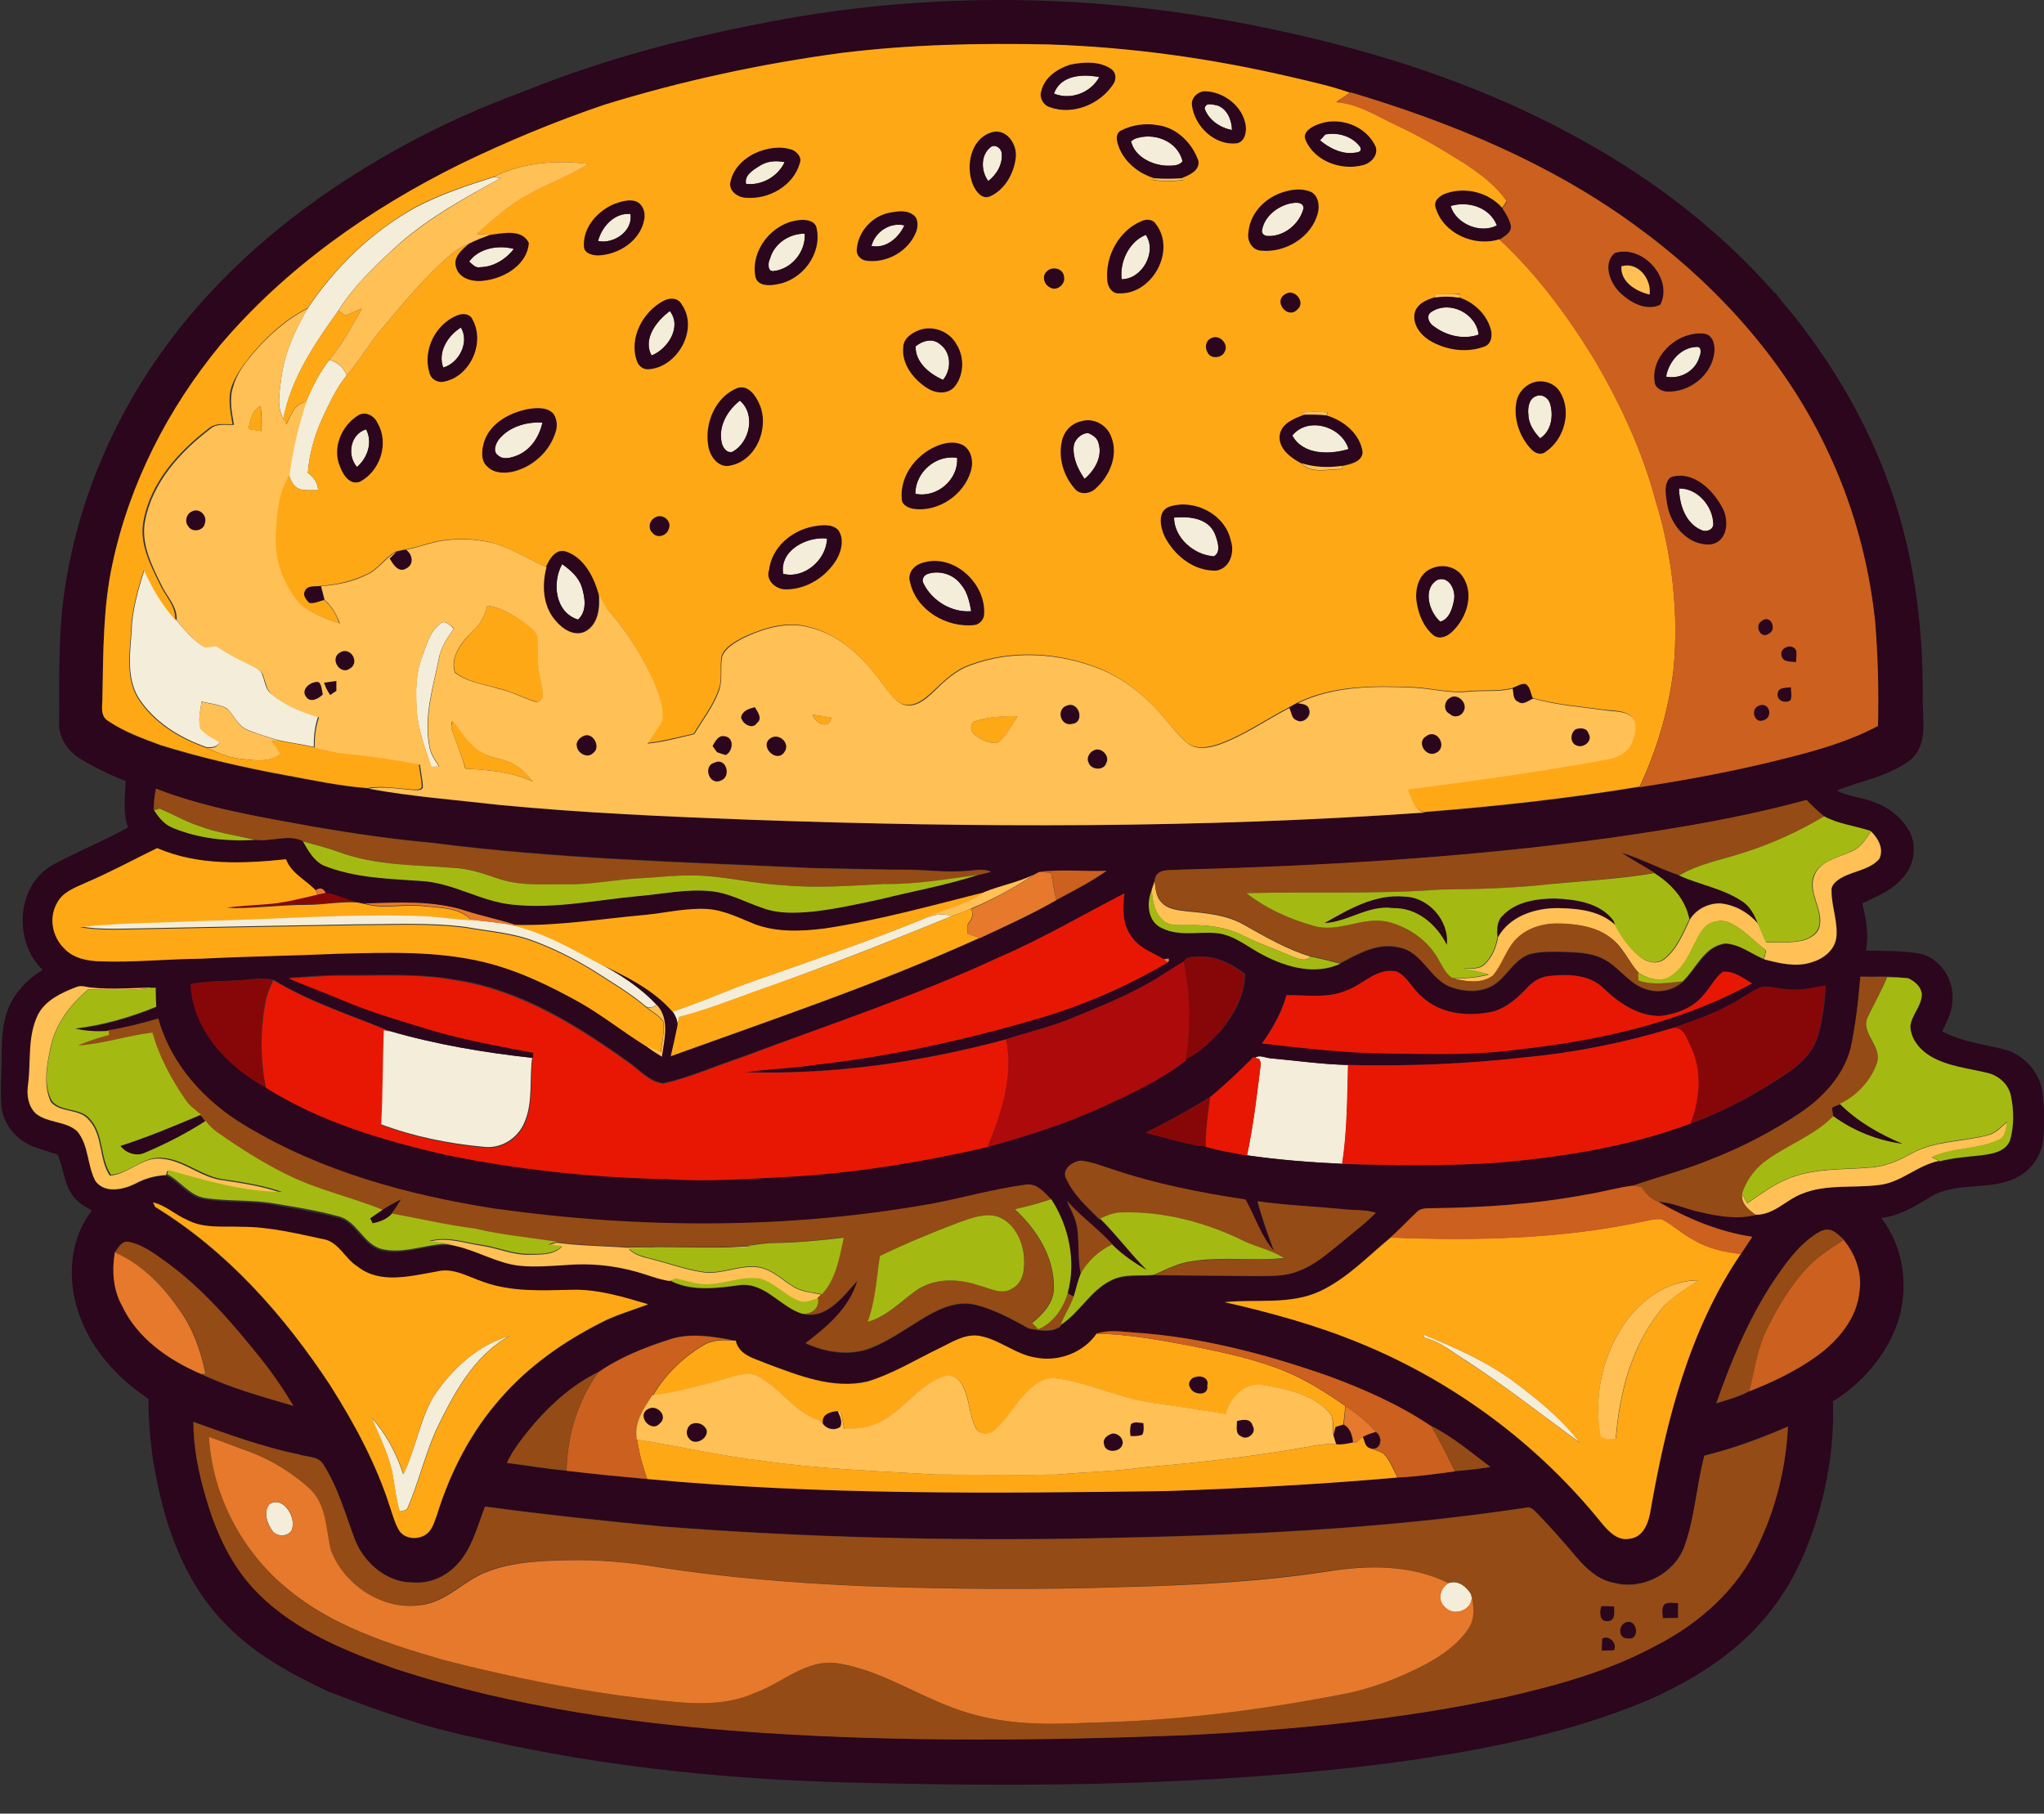 <?xml version="1.0" encoding="utf-8"?>
<!-- Generator: Adobe Illustrator 19.2.0, SVG Export Plug-In . SVG Version: 6.00 Build 0)  -->
<svg version="1.1" id="Layer_1" xmlns="http://www.w3.org/2000/svg" xmlns:xlink="http://www.w3.org/1999/xlink" x="0px" y="0px"
	 viewBox="0 0 694.5 616.3" style="enable-background:new 0 0 694.5 616.3;" xml:space="preserve">
<rect x="0" y="0" width="694.5" height="616.3" fill="#333333" stroke="none"/>
<style type="text/css">
	.st0{fill:#F4EDD9;}
	.st1{fill:#2B061C;}
	.st2{fill:#FFA816;}
	.st3{fill:#CC601E;}
	.st4{fill:#FFC056;}
	.st5{fill:#954B15;}
	.st6{fill:#A4BA13;}
	.st7{fill:#E6792C;}
	.st8{fill:#870708;}
	.st9{fill:#E81704;}
	.st10{fill:#AC0A0B;}
</style>
<path class="st0" d="M358.1,31.8c2.3-6.4,9.8-6.8,15.4-5.6C370.6,31.6,363.8,34.2,358.1,31.8z"/>
<path class="st0" d="M409.3,36.9c0.3-2.3,2.6-1.3,4.2-1.1c3.5,1.1,5,5,5.1,8.4C414.6,43.4,410.8,40.9,409.3,36.9z"/>
<path class="st0" d="M450.3,45.7c4.4-0.9,9.2,0.5,11.9,4.3c0.8,2-1.6,1.8-2.9,2c-4.1,0.2-7.8-1.8-10.8-4.3
	C448.9,47.3,449.8,46.3,450.3,45.7z"/>
<path class="st0" d="M385.5,47.2c6.4-2.4,14.6,0.6,16.3,7.6c-1.3,1.7-3.8,1.5-5.6,1.5c-5-0.3-10.7-3.1-11.9-8.3
	C384.6,47.8,385.2,47.4,385.5,47.2z"/>
<path class="st0" d="M336.6,50c1.4-1.1,3.4,0.2,3.7,1.8c0.6,3.8-1.6,7.5-4.5,9.8C333.3,58.2,333.1,52.7,336.6,50z"/>
<path class="st0" d="M257.9,56.5c2.6-1.8,5.7-2,8.7-1.4c-2.3,4.9-7.8,8-13.1,7.4C252.8,59.6,255.8,57.8,257.9,56.5z"/>
<path class="st0" d="M141,70.6c8.5-4.5,17.6-7.5,26.7-10.4c0.6,0.1,1.9,0.2,2.5,0.3c-11.9,6.5-23.9,13.1-34.2,22
	c-7.7,7-15.5,14.2-21,23c-8,11.2-16.1,23-18.7,36.8c-2.5-4.3-1.2-9.4-0.7-14c1.1-8.5,4.7-16.3,9-23.6
	C113.9,90.8,126.3,78.8,141,70.6z"/>
<path class="st0" d="M437.7,69.3c1.7-0.4,5-1.1,5.3,1.4c-1.3,5.3-6.6,9.7-12.2,9.5c-1.2,0-2.3-0.9-1.9-2.2
	C429.7,73.6,433.6,70.5,437.7,69.3z"/>
<path class="st0" d="M492.9,70c6-1.8,13.3,0.5,15.7,6.6C503,79.5,494.7,76.1,492.9,70z"/>
<path class="st0" d="M203.2,81.9c1.3-4.9,5.6-9.6,11-9.2C215.2,78.5,208.5,83,203.2,81.9z"/>
<path class="st0" d="M296.1,83.6c1.2-4.8,6.3-8.2,11.2-7C305.3,80.9,301.1,84.6,296.1,83.6z"/>
<path class="st0" d="M261.6,88c1.4-5.2,6.5-8.7,11.9-8.6c0.3,6.1-4.4,12-10.5,12.7C260.7,92.6,260.8,89.3,261.6,88z"/>
<path class="st0" d="M381.1,94.9c-0.7-5.9,2.5-12.7,8.2-15.1C393.2,85.4,388.2,94.8,381.1,94.9z"/>
<path class="st0" d="M159.4,88.9c3.3-4.6,10-5.8,15.2-4.3c-2.7,3.5-6.9,6.1-11.4,6.2C161.6,91.2,160.5,89.8,159.4,88.9z"/>
<path class="st0" d="M486.5,105.9c6.1-3.9,15.1,0.6,15.9,7.8c-5.1,1.9-11,0.4-15.2-2.8C485.4,109.9,484.3,107.1,486.5,105.9z"/>
<path class="st0" d="M221.4,120.8c-3.1-5.6,1.7-11.8,6.2-15.1C231.8,111.1,226.8,118.7,221.4,120.8z"/>
<path class="st0" d="M150.6,124.9c-1.9-5.3,1.5-10.8,6-13.6C159.6,116.3,155.9,123.5,150.6,124.9z"/>
<path class="st0" d="M311.1,117.7c2.3-1.9,5.7-2.9,8.2-0.8c3.9,2.7,4.1,8.7,1.1,12.2C315.8,127,311,123.2,311.1,117.7z"/>
<path class="st0" d="M566.1,128c0.9-5,4.9-9.9,10.2-10.1c1.8-0.3,1.7,1.9,1.2,3C576.3,125.9,571,129,566.1,128z"/>
<path class="st0" d="M111.9,122.3c2.8,0.7,4.9,2.6,5.9,5.3c-3.6,4.3-5.8,9.4-8.2,14.4c-2.7,5.9-4.5,12.2-5,18.7
	c2,1.4,3.4,3.4,3.5,5.9c-2.1-0.1-4.3,0.2-6.4-0.4c-2-0.9-3-2.9-3.5-4.9c1-8.4,3-16.6,5.7-24.7C106.1,131.5,108.5,126.6,111.9,122.3z
	"/>
<path class="st0" d="M522,134.6c2-0.8,4.2,0.7,4.7,2.6c1.2,4.1,0.4,9.3-3.4,11.7c-2.1-2.2-3.9-4.9-4-8.1
	C519.1,138.6,519.5,135.3,522,134.6z"/>
<path class="st0" d="M245.1,149.8c-0.9-5.3,2.2-10.5,6.3-13.6c5.5,4.6,3.4,14.1-2.5,17.4C246.8,154.3,245.3,151.7,245.1,149.8z"/>
<path class="st0" d="M169.6,149.2c3.5-4.3,9.3-5.9,14.7-5.6c-1.1,4.9-4.1,9.5-8.9,11.3c-1.9,0.7-4.4,1.4-6.1-0.1
	C167.3,153.5,168.4,150.7,169.6,149.2z"/>
<path class="st0" d="M439.1,148c5.3-6.6,16.9-3.1,19.1,4.6C451.9,154.6,442.7,154.7,439.1,148z"/>
<path class="st0" d="M121.3,158.7c-3.5-4-2.3-11.2,3.1-12.8C126.7,150.3,124.9,155.5,121.3,158.7z"/>
<path class="st0" d="M364.8,151.8c0.2-2.4,2.5-4.6,4.9-4.6c1.6,0.6,3.2,1.7,3.6,3.6c1.4,4.5-1.4,9.2-4.8,12
	C366.3,159.6,364.5,155.8,364.8,151.8z"/>
<path class="st0" d="M311,167.8c0-7.3,7-13.4,14.2-12.2C325.7,163.1,318.3,169.4,311,167.8z"/>
<path class="st0" d="M570.5,166c6.2-0.1,11.4,6,11.7,11.9c0.1,2.1-2.5,3.1-4.1,2.2C572.7,177.8,570.6,171.4,570.5,166z"/>
<path class="st0" d="M398.9,175.9c5-0.5,11.4,0.1,13.9,5.3c0.8,2.3,2.4,6.3-0.3,7.8C405.8,188.6,399,182.9,398.9,175.9z"/>
<path class="st0" d="M266.1,195c-1.3-8,8.1-12.8,14.9-12C280.8,190.3,273.3,196.8,266.1,195z"/>
<path class="st0" d="M191,191.7c2.8,2,5.7,4.4,6.7,7.8c1.1,3.6,1.8,8.2-1.3,11C188.6,208.2,187.5,198,191,191.7z"/>
<path class="st0" d="M49.1,193.6c2.7,6.1,6.1,11.9,10.6,16.9c2.9,3.4,5.8,7.1,9.7,9.3c1.3-0.1,2.6-0.3,3.8-0.5
	c3.6,2.4,7.4,4.5,11.3,6.3c1.8,1,4.2,1.7,4.7,4c0.9,2.1,1,4.8,3,6.2c4.6,3.8,10.2,6.1,15.9,7.7c-1.2,3.3-1.5,6.8-1.5,10.3
	c-4-0.9-8.1-1.4-12.1-2.3c-3.6-1.1-7.2-2.1-10.6-3.6c-3.2-1.4-4.4-4.9-6.8-7.2c-2.7-1.4-5.8-1.6-8.6-2.3c-0.4,3-1.3,6.2-0.3,9.1
	c1.7,2.1,4.3,3.2,6.5,4.6c-0.9,1.8-2.7,1.9-4.5,1.8C61,250.7,52.3,245.3,47,237c-4-6.8-2.8-14.9-2.3-22.3
	C44.9,207.5,46.9,200.5,49.1,193.6z"/>
<path class="st0" d="M313.8,198.3c-0.8-1.4,0.1-2.9,1.5-3.3c4-1.3,8.7,0.2,11.2,3.6c2.2,2.5,2.9,5.9,3.5,9.1
	C323.3,208.3,316.7,204.2,313.8,198.3z"/>
<path class="st0" d="M488.5,197c3.9-1.3,6.2,3.6,5.6,6.8c-0.5,2.8-1.6,6.6-4.7,7.4C485.6,208,483.2,199.9,488.5,197z"/>
<path class="st0" d="M149.5,212c1.7-1.6,3.4,0.6,4.7,1.6c-2.2,3.1-4.4,6.3-5.1,10.2c-2,9.8-5.2,19.9-3.2,30c0.4,2.5,1.9,4.6,3.3,6.7
	c-0.7,0-2,0.1-2.7,0.1c-1.9-6.1-4.4-12.2-4.9-18.7c-0.4-6.1-0.5-12.3,1.6-18.1C144.8,219.6,145.9,214.8,149.5,212z"/>
<path class="st0" d="M67.3,312.7c26.1-0.4,52.1-2.6,78.1-1.6c5,0.4,9.9,1.1,14.9,1.4c4.4,0.6,8.9,0.9,13.4,1.7
	c10.6,2.3,20,7.8,29.5,12.8c7.2,3.8,14.3,8.3,19.9,14.3c-0.9,1-2.1,1.2-3.5,0.8c-5.6-4.8-12-8.5-18.2-12.5
	c-6.4-3.9-13.1-7.3-20.1-9.9c-7.4-2.8-15.3-3.3-23-4.7c-12.3-1.6-24.7-0.9-37-0.9c-25,0.4-50,0.9-75,1.4c-6.4,0.1-12.8,0.4-19.1-0.7
	C40.5,313.1,53.9,313.3,67.3,312.7z"/>
<path class="st0" d="M315,311.7c2.7-0.9,5.6-1.4,8.4-0.4c-22.1,9.1-44.4,17.7-67,25.8c-8.5,3-16.9,6.4-25.7,8.6c-0.2,1-0.3,2-0.5,3
	c0.1-1.8-0.7-3.5-1.7-5c9.5-3.1,18.5-7.2,27.9-10.5C276.1,326.3,295.8,319.6,315,311.7z"/>
<path class="st0" d="M130.2,349.9c0.6,0.1,1.7,0.4,2.2,0.5c15.8,4.6,32.1,7.3,48.4,9.1c-1,7.3,0.4,15.2-2.7,22.1
	c-2.3,5.4-8.1,8.9-13.9,8.1c-11.9-1.1-23.7-3.5-34.9-7.7C129.9,371.3,129.8,360.6,130.2,349.9z"/>
<path class="st0" d="M426.5,359.4c1.4-1,3.3,0,4.9,0.2c8.9,0.8,17.8,2.1,26.7,2.3c-0.3,11.2-0.3,22.5-2,33.6
	c-10.8-0.5-21.7-1.4-32.4-2.9c2.2-10.3,3.4-20.8,4.7-31.3c-0.1-0.3-0.4-1-0.5-1.4C427.5,359.9,426.8,359.6,426.5,359.4z"/>
<path class="st0" d="M147.2,474.7c6.2-9.4,15-17.6,26-20.8c-12.5,6.9-19.3,20.2-25.3,32.6c-3.6,8.4-5.8,17.4-9.4,25.9
	c-0.4,1.1-1.9,0.8-2.7,1.3c-1.2-3.9-1.6-7.9-2.3-11.9c-1.2-7.1-4.6-13.6-7.4-20.2c5,5.6,8.6,12.3,10.9,19.4
	C141.2,492.5,142.5,482.9,147.2,474.7z"/>
<path class="st0" d="M484.4,454.7c-0.7-0.1-0.7-0.7-0.7-1.2c10.7,4.4,21.4,9.1,30.7,16c8.2,6.1,16.2,12.6,22.5,20.8
	c-12.8-9.3-25.2-19.1-38.4-27.7C493.9,459.8,489.7,456.1,484.4,454.7z"/>
<path class="st0" d="M91.5,511.2c4.4-3,8.7,3.7,7.9,7.7c-0.3,3.2-4.9,3.7-6.7,1.5C90.8,517.9,89.4,513.9,91.5,511.2z"/>
<path class="st0" d="M492.1,538c3.3-1.2,6.1,1.1,7.8,3.8c1.3,5-5.8,8-8.9,4.4C488.2,543.8,489.2,539.7,492.1,538z"/>
<g>
	<g>
		<path class="st1" d="M263.1,7.1c53.3-10,108.5-9.3,161.6,1.3c38.9,7.6,77.3,19.5,112,38.8c24.9,13.6,47.8,31.2,66.5,52.6l-0.2-0.7
			c2.3,3.6,5.4,6.6,8,10.1c12.3,15.9,22.6,33.4,29.7,52.3c9.2,23.9,12.8,49.8,12.6,75.3c-0.2,7.1,2,15.6-3.8,21.1
			c-7.3,5.9-16.9,7.3-25.4,10.7c3.9,2.2,8.4,2.3,12.5,3.9c5,1.8,9.5,5.2,12.1,9.9c2.9,5.2,1.6,12.2-2.6,16.3
			c-3.5,4.1-8.7,6-13.4,8.3c1.4,5.2,2.3,10.6,1.3,16c6.3,0.2,12.7,0,18.9,1.2c7,2,11.4,9.5,10.4,16.6c-0.1,3.5-2,6.6-3.4,9.7
			c6.4,3.4,13.6,4.3,20.6,6c6.8,1.6,12.3,7.4,13.4,14.3c0.8,5.3,0.8,10.7,0.4,16c-0.5,5.3-3.5,10.2-8.1,12.8
			c-9.4,5.6-21.5,1.4-30.7,7.4c-5.1,3.1-10.3,6.2-16.3,6.9c7.6,9.8,9.4,23.2,5.8,34.9c-3.8,11.4-12,21.1-22.2,27.4
			c0.5,15.7-2.2,31.4-7.6,46.2c-3.6,10-8.7,19.5-15.6,27.5c-10.5,12.5-24.7,21.2-39.5,27.8c-28.5,12-59.2,17.6-89.8,21.7
			c-58,7.2-116.5,7.9-174.8,6.5c-44.7-0.8-89.4-5.1-133-15.2c-17.6-3.5-34.5-9.5-51.2-16c-13-6.1-25.9-13.2-35.7-23.9
			c-13-13.6-19.4-32-22.8-50.1c-1.6-8.4-2.3-16.9-2.4-25.4C39.1,467.9,29.7,457,26,443.9c-3.1-10.9-1.9-23.4,5.2-32.5
			c-2.7-1.6-5.5-3.2-7.1-6c-2.5-4-2.6-8.9-4.6-13.1c-3-1-6.1-1.8-9-3c-5.6-2.5-9.9-8.1-10.1-14.4c-0.3-6,0.2-12,0.2-17.9
			c0-6.4,0.8-13.2,4.5-18.6c2.5-3.6,5.7-6.6,9.4-8.8c-9.9-9.5-9.1-28.3,3.1-35.5c8.5-4.7,17.5-8.2,25.9-12.9
			c-1.8-5.1-1-10.6-0.8-15.8c-5.5-2.1-10.8-4.7-15.8-7.8c-4.2-2.7-7.2-7.4-6.8-12.5c0.1-14-0.3-28.1,1.5-42
			c4.1-30.8,16.3-60.2,34.6-85.2c20.7-28.4,48.8-50.7,79.4-67.6c13.7-7.6,28.1-14,42.8-19.4C205.6,19.9,234.2,12.5,263.1,7.1z
			 M285.8,18c-27.3,3.6-54.3,9.5-80.5,17.8c-16.7,5.7-33.1,12.5-49,20.2c-30.6,15.2-59.2,35.3-81.5,61.5
			c-17.7,21.4-30.8,47-36.6,74.3c-3.2,14.8-3.1,30-3.4,45.1c0,2.8-1,6.5,2,8.3c5.4,3.7,11.7,6,17.8,8.2c13.9,4.3,28.1,7.5,42.4,10.2
			c9.2,1.6,18.5,3.6,27.8,4.4c14.6,2.7,29.5,3.8,44.2,5.5c28.6,2.8,57.4,4,86.1,5.1c76.3,2.7,152.7,2.9,228.8-2.5
			c24.4-1.9,48.8-4.6,73-8.6c16.5-2.5,33-5.6,49.2-9.7c10.9-2.7,21.8-5.8,31.8-11.1c0.3-12,0-24-1-35.9c-2.1-20.4-7.8-40.5-16.8-59
			c-14.5-30.3-37.8-55.7-64.8-75.3c-28.9-21.1-62.4-34.9-96.5-45.1l-0.3,0.2c-6.3-2.2-12.9-3.6-19.4-5.2c-27.2-6.4-55-10.4-83-11.2
			C332.7,14.6,309.2,15.1,285.8,18z M53,268c-0.5,2.5-0.8,5-0.9,7.5l0.3-0.1c1.6,2.5,3.5,4.8,6.3,5.9c8.9,3.6,18.6,4.7,28.2,4.1
			c5.3,0.7,11-2.1,16.1,0.5c1.7,3.2,3.6,6.7,7.2,8.1c10.5,4.3,22.1,4.4,33.3,5.3c10.7,0.6,20.1,6.9,30.7,8
			c14.5,1.6,28.8-1.6,43.2-2.9c8-0.6,15.9-2.4,23.9-1.7c6.5,0.5,12.2,3.8,18.2,5.8c5.4,1.9,11.3,1.6,16.9,1.2
			c7.9-0.9,15.6-2.6,23.4-4.3c11-2.7,22.2-4.7,32.9-8.2c1.4-0.2,2.7-0.6,4.1-1c-2.7-1.3-5.7-0.4-8.5-0.3c-6,0.5-12-0.1-17.9-0.4
			c-11.7,0-23.3-0.4-35-0.6c-43-2.1-86.1-3.1-128.9-8.6c-13.1-1.1-26.1-3.1-39.1-5.3C89,277.7,70.5,274.8,53,268z M547.3,284.7
			c-48.4,6.7-97.2,9.6-146,11c-3.1,0.4-8.3-0.7-8.9,3.6c-0.4,1-0.7,2-0.9,3.1c-1.9,4.3-1.4,10.9,3.4,13c5.8,2.9,12.4,1.1,18.5,1.7
			s10.8,4.9,16.1,7.6c7.8,4,17.4,6.6,25.9,2.8c6.1-3.2,12.7-7.2,20-5.4c8.1,1.4,10.5,11.1,18,13.6c4.3,1.5,9.2,1.7,13.4-0.4
			c5.1-2.7,7.3-9,13-10.9c3.7-1.1,7.7-0.9,11.5-0.8c4.4,0.2,9,0.2,13.1,2.2c5.6,2.5,8.8,8.5,14.7,10.4c4.3,1.6,9.4,0.6,12.8-2.5
			c4.7-4.4,7.3-12,14.5-12.9c4.8,0.2,8.7,3.5,13.1,5.3c5.1,1.3,10.6,2.7,15.8,1.1c4-1.1,8-4,8.7-8.3c0.7-5.4-1.6-10.6-1.6-16
			c-0.2-1.3,0.7-2.5,1.6-3.3c4.3-3.6,10.8-3.3,14.6-7.6c1.7-3.4-0.3-7.1-2.8-9.4c-5.3-1.8-10.9-2.3-15.9-5c-2.1-1.7-4.1-3.6-6-5.6
			C592,277.8,569.7,281.5,547.3,284.7z M29.3,299.9c-3.6,1.7-8,3.1-10,7c-2.7,5-1.4,11.4,2.5,15.3c3.1,3.5,7.9,4.3,12.4,4.4
			c11.3,0.3,22.7-0.8,34-0.9c15.7-0.8,31.3-1,47-1.7c16.3-0.4,33-1,49,2.8c11.7,2.8,22.6,8.1,33,13.9c7.5,4.3,14.3,9.6,21.6,14.3
			c1.9,1.5,3.9,2.9,6,4.1c0.8-5.9,2.8-12.8-1.8-17.7c-5.6-6-12.7-10.5-19.9-14.3c9.1,4.4,18.7,8.8,25.4,16.6c1,1.5,1.8,3.1,1.7,5
			c-0.6,3.5-1.4,6.9-2.3,10.4c35.2-12.8,70.7-24.7,104.9-40.2c8.8-4.1,17.6-8.1,26-12.9c5.8-3.1,11.7-6.1,17.1-9.9
			c-7.6,0.3-15.3-0.7-22.9,0.4c-0.4,0.2-1.3,0.7-1.7,0.9c-5.4,2.6-11.3,3.7-16.8,5.9c-17.9,4.6-35.8,9.6-54.2,12.3
			c-8,1-16.5,1.4-24.1-1.6c-5.2-2.1-10.3-4.7-16-5.1c-7-0.4-14,1.3-21,2c-14.8,1.4-29.5,3.8-44.4,3.4c-5.5-1.8-11.2-2.9-16.7-4.7
			c-11.1-3.6-22.9-2.9-34.3-2.5c-0.6-0.1-1.8-0.3-2.4-0.5c-3.7-0.6-7.1-2.7-10.8-3.1c-0.9-1.6-2-1.9-3.4-0.9
			c-3.3-3.5-8.3-5.7-10.1-10.6c-14.6,1.6-30,2.2-43.8-3.8C45.4,292.1,37.5,296.3,29.3,299.9z M339.7,325.2
			c-28.5,13.3-58.5,23.1-87.9,34c-8.8,2.9-17.4,6.8-26.4,8.8c-4.8-0.6-8.1-4.7-11.9-7.3c-17.8-12.7-37-24.7-59-27.9
			c-12.6-2.2-25.3-1.4-38-1.5c-6.1-0.1-12.3,0.6-18.4,0.9c6.4,2.7,12.9,5.1,19.3,7.8c9.8,4.1,20.1,7.1,30.2,10.1
			c11,3.2,22.4,5.2,33.7,7.4l-0.2,2c-16.3-1.8-32.6-4.5-48.4-9.1c-13.3-5.5-27.3-9.9-39.7-17.5c-2.5-0.4-5-0.5-7.4-0.1
			c-6.8,0.7-13.8,0.3-20.6,1.6c0.7,15.6,12.5,28.1,25.5,35.2c18.4,11.6,39.6,17.8,60.7,22.7c24.8,5.1,50,7.8,75.3,8.3
			c13.4,0.9,26.7,0,40.1-0.7c23.3-1.1,46.4-5,69.1-10.2c13.6-3.8,27.1-8,39.9-14c9.5-4.4,19.2-8.9,27.5-15.4v-0.5
			c4.7-2.1,8.4-6,11.9-9.7c4.4-5.4,8.1-12,8.1-19.2c-4.7-3.5-10.6-6.5-16.7-5.8c-1.5,0.1-3.3,0-4,1.5c-2.9,1.7-5.7,3.6-8.6,5.4
			c-9.4,5.8-19.7,9.9-29.9,14.1c-7.1,2.9-14.6,4.6-21.9,7c-28.9,7.8-58.9,12.1-88.8,11.2c8.1-1.2,16.2-1.3,24.3-2.6
			c25.2-2.8,50.1-8.3,74.5-15.4c15.7-4.5,30.8-11.1,44.8-19.3l0.6-0.5l-0.2-0.8c-0.4,0.1-1.2,0.2-1.6,0.3c-4-2.3-8.8-3.9-11.3-8.1
			c-3-4.1-2.8-9.5-2.2-14.3C367.9,310.9,354.2,318.9,339.7,325.2z M457.7,336.5c-6.5,2.9-13.7,1.6-20.6,1.6
			c-1.6,6-4.8,11.4-8.3,16.4c14.1,1.6,28.2,3.3,42.4,3.4c15,0.1,30.2,0.7,45.1-1.4c27.3-3.1,54.8-9.1,79-22.4
			c-3.1-1.8-6.3-4.4-10-3.9c-2.6,2-4,5.1-6.2,7.5c-3.5,4.6-9.3,6.8-14.9,7.5c-7.5,0.1-14-4.3-19.2-9.3c-4.9-4.9-12.3-5-18.7-4.3
			c-2.8,0.3-5.4,1.8-7.3,3.9c-3.3,3.5-7.1,6.9-11.8,8.2c-8.2,1.8-17.6,1-24-5c-3.1-2.5-4.8-6.5-8.3-8.5
			C468.3,328.4,463.5,334.4,457.7,336.5z M632.1,331.9c-0.7,8.3-1.6,16.5-3.3,24.6c-2.5,9.2-9.4,16.5-17.1,21.7
			c-9.3,6.2-19.2,11.4-29.6,15.5c-8.9,3.6-18.2,6.1-27.2,9.2c-5.3,0.6-10.4,2.2-15.7,3c-17.5,3.3-35.3,4.5-53,4.6
			c-1.7,0-3.6,0-4.9,1.4c-3,2.8-5.8,5.9-8.9,8.6c-7.8,6.4-14.9,14-24.1,18.3c-10.2,4.7-21.6,2.6-32.4,3.7
			c15.8,3.5,31.5,7.8,46.4,14.1c31.9,13.1,60.4,34.3,81.9,61.2c2.3,2.7,5.4,6,9.3,5.1c4.9-0.5,6.6-5.9,7.2-10
			c5.3-30.3,13.2-61.1,30.6-86.8c1.3-2,2.6-3.9,3.9-5.9c-11.3-1.7-22.1-6.1-31.9-11.9c4.8,0.2,9.2,2.4,13.8,3.4
			c6.3,1.4,12.9,2.6,19.3,1.1c6.1,0.1,10.3-5,15.7-7.1c8.3-3.4,17.4-1.8,26.1-3c7.6-0.7,13.1-6.7,20.5-8.2l0.4,0.2
			c4.3-1,8.7-1.4,13.1-1.9c3.9-0.5,9.2-1,10.8-5.3c1.4-4.8,1.3-10,0.3-14.8c-0.7-4-4.1-7.1-8-8c-6.5-1.6-13.5-2.2-19.4-5.7
			c-3.6-2.2-6.8-5.9-6.8-10.2c0.5-3.9,4-6.9,3.9-10.9c-0.3-2.6-2.5-4.4-4.7-5.4C642.9,331.6,637.5,332,632.1,331.9z M26,335.4
			c-5,1.9-10.4,4.4-12.9,9.4c-3.8,7.4-2.4,16.1-3.5,24.1c-0.5,3.4,0.1,7.3,2.8,9.8c4.1,3.2,10.2,2.3,14,6c3.9,4.8,3.3,11.5,6.1,16.8
			c3.1,4.3,9.3,3,13.4,1c3.3-1.8,6.9-2.9,10.6-3c4.5,2.4,7.6,7.3,12.9,8.1c7.9,1.2,15.9,0.5,23.7,1.9c7,1.3,14.2,2.4,21.1,4.2
			c7,1.3,8.9,10.2,16,11.4c8.2,1.6,16.2-2.8,24.5-1.8c7.4,1.6,14,5.8,21.5,6.7c5.3,0.6,10.7,0.1,16.1-0.2c8-0.7,16.2,0.1,24,2.3
			c3.7,1,7.3,2.5,11,3.1l0.9-0.1l-0.2,0.4c7.3,3.5,15.5,2.4,23.2,1.3c8.6-1,13.7,7.3,21.1,9.7c8.5,2.3,14-5.7,19-11.1
			c-2.7,9.2-10.2,15.6-17.6,21.2c6.8,3.1,14.8,4.4,22,1.7c6.1-2.4,11.6-6.3,17.2-9.7c5.4-3.4,11.8-6.6,18.4-5.1
			c6.5,1.5,12.5,4.9,18.3,8.1c3.5,0.6,7.4,1.5,10.6-0.6l0.3-0.6c6.4-4.2,10-11.7,17.1-15.1c4.5-2.3,9.7-1.3,14.6-1.9
			c10.7,0.1,21.3,0.2,32,0.3c5.8-0.1,11.8,0.5,17.2-1.8c5.4-2.1,9.8-6,14.3-9.6c3.9-3.3,8.1-6.4,11.7-10.1
			c-3.6-1.1-7.5-0.8-11.2-1.2c-9.7-1-19.4-1.3-29-2.7c1.5,5.7,3.5,11.3,5.6,16.9c-4.5-5.1-6.3-11.7-9.7-17.5
			c-15.3-2.3-30.6-5.3-45.3-10.3c-3.5-1.1-6.9-2.6-10.6-2.9c-2.9,0.2-6.8,3.1-4.9,6.3c2.5,5.4,7,9.4,11.1,13.6l0.3-0.2
			c5.6,5.6,10.4,12.1,16.1,17.7c-4.3-2.5-8.3-5.3-11.8-8.7c-4.9-5.4-10.9-9.5-15.6-15c1.5,3.1,3.2,6.2,3.6,9.7
			c0.7,5.1,0.1,10.3,1.2,15.4c-1.1,2.4-1.6,5-2.3,7.6c-0.8-0.4-1.6-0.8-2.2-1.4c2.9-10.7,0.4-22.5-5.6-31.8
			c-2.3-2.5-5.1-5.7-8.9-4.9c-10.5,1.4-20.6,4.4-30.9,6.3c-49.2,9-99.7,8.7-149.2,1.8c-29.4-4.6-58.9-12.6-84.6-28.1
			C69.7,374.6,58,362,53.8,346.3c-5.6,1.6-11.3,3.1-17.1,4v0.3c-3.8,0.2-7.7,0.1-11.4-0.8c9.5-1.1,18.8-3.8,27.6-7.4
			c-0.1-2.2-0.2-4.3-0.2-6.5c-7.2-0.1-14.4,0.7-21.6,0C29.5,335.5,27.7,334.7,26,335.4z M598.7,335.3c-3.6,1.5-6.7,4-10.1,5.7
			c-6.3,3.6-13.3,5.9-20.1,8.3c-16.4,5-33.2,8.4-50.3,10c-19.9,2.3-40.1,3-60.1,2.6c-9-0.2-17.8-1.5-26.7-2.3
			c-1.6-0.2-3.5-1.2-4.9-0.2l-0.7-0.1c-4.7,4.7-9.4,9.3-14.6,13.4c-7.1,4.4-14.5,8.5-22,12.2c6.8,1.6,13.5,3.9,20.5,4.7
			c4.6,1.4,9.3,2.1,14,3c10.7,1.6,21.5,2.4,32.4,2.9c18.1,0.6,36.2,0.8,54.3-0.5c21.7-2,43.6-5.5,64.1-13.2
			c11.8-4.3,23-10.4,33.4-17.5c4.4-3,8.3-7.1,9.9-12.3c1.5-5.6,2.4-11.3,2.5-17.1c-4.5,0.8-9.1,1.9-13.8,1.2
			C603.7,335.9,601.2,335.1,598.7,335.3z M52,408.6c0.2,0.4,0.5,1.3,0.7,1.7c24.4,14.9,43.7,36.8,59.4,60.5
			c8.3,13.1,15.8,26.9,20.5,41.8c0.9,2.6,1.6,5.4,3.1,7.8c2,2.9,6.5,3.1,9.2,1.1c2.1-1.5,2.7-4.3,3.6-6.6
			c4.5-14.6,11.7-28.5,21.9-39.9c9.3-10.7,21.1-18.9,33.7-25.3c5.1-2.7,10.8-4.2,16.1-6.3c-8.5-2.6-17.1-5.2-26.1-4.9
			c-10,0.2-20.4,0.8-29.9-2.7c-5.1-1.8-10.3-5-15.9-3.5c-8.8,1.5-19.1,4.4-26.8-1.7c-4.4-2.7-6.6-8.7-12.1-9.4
			c-8.9-1.9-17.9-4.2-27.1-4.1c-6.3-0.3-13.1,0.7-18.8-2.4C59.5,412.8,56.3,409.6,52,408.6z M616.3,419.8
			c-5.8,4.1-9.9,10.1-13.9,15.9c-8.3,12.8-14.3,26.9-19.3,41.3c3.8-1.2,7.7-2.2,11.2-4.1c8-3.1,15.8-6.9,22.9-11.9
			c7.3-5.3,13.7-12.8,14.6-22c0.9-6.4-1.4-12.7-5.4-17.6c-1.4-1.1-2.7-2.6-4.4-3.2C620,417.4,617.9,418.6,616.3,419.8z M39,425.6
			c-0.9,6.1-0.6,12.6,2.4,18.1c5.3,11.1,15.9,18.5,26.9,23.3c10,4.7,20.7,7.7,31.3,10.8c-3.5-5.8-7.3-11.4-11.6-16.7
			c-9.4-11.8-19.4-23.4-31.7-32.2c-3.9-2.8-7.8-5.8-12.6-6.8C41.3,421.4,40.2,424,39,425.6z M372.6,453.2
			c-4.4,6.5-12.8,9.6-20.4,8.2c-7.1-1-12.7-6.4-19.8-7.5c-5-0.6-9.2,2.4-13.5,4.4c-7.9,3.9-15.6,8.6-24.2,11
			c-11.7,2.8-23.3-2-34.1-6c-4.1-1.8-9.6-2.8-10.7-7.9h-0.7c-7.2-1.4-14.9-2.7-22-0.2c-8.4,2.7-16.7,6-24,11.1
			c-8.5,4.1-15.7,10.5-21.8,17.6c-3.5,4.1-7,8.3-9.2,13.3c6.8,0.8,13.5,2.1,20.3,2.6c9.1,1.1,18.2,2,27.4,2.8
			c58.6,5.5,117.5,4.8,176.3,4.1c26.2-0.9,52.4-2.3,78.6-4.6c6.5-0.4,13-1.3,19.5-2.1c4-0.3,8-0.8,12-1.4
			c-6.4-4.9-12.7-10.2-20-13.9c-10.8-7.2-22.8-12.6-35-17.1c-21.4-7.5-43.6-13.3-66.3-14.8C380.9,452.5,376.6,451.8,372.6,453.2z
			 M65.7,483.2c0.1,8.8,1.8,17.4,4.3,25.8c3.5,12.1,9,24,18.2,32.9c12.7,12.5,29.6,19.2,46.1,25.1c40.4,13.2,82.8,19,125.1,21.8
			c47.6,3.2,95.3,2.7,143,0.8c36.5-1.7,73.1-5.2,108.9-12.9c17.2-4,34.4-8.7,50.1-16.9c14.2-7,27-17.7,34.5-31.8
			c7-13.3,10.9-28.3,11.6-43.3c-9.2,4-18.7,7.5-28.4,9.9c-2.7,10.2-3.2,20.9-6.8,30.9c-3.5,9.3-14.4,14.9-24,12.3
			c-5.5-1-9.6-5-13-9.1c-4.1-4.9-8.3-9.6-12.7-14.2c-1.2-1.1-2.3-2.8-4.2-2.2c-49,7.4-98.5,9.5-148,10.4c-48.4,0.9-96.8-0.3-145-4
			c-20.2-1.9-40.4-4.1-60.6-6.8c-2.8,7-4.5,14.8-10,20.2c-3.7,3.8-9.1,6-14.4,5.6c-8.8,0.1-16.5-6.4-19.7-14.3
			c-3.4-8.8-5.9-18.1-11-26.1c-1.8-2.5-5.4-2.2-8.1-3.1C89.3,491.7,77.4,487.5,65.7,483.2z"/>
	</g>
	<g>
		<path class="st1" d="M363.5,22c4.6-1,10-1.3,14.1,1.4c1.8,1.1,1.9,3.6,0.7,5.3c-4.5,6.8-13.8,10.6-21.6,7.7
			c-2.2-0.7-3.5-3.3-2.8-5.5C354.9,26.3,359.2,23.4,363.5,22z M358.1,31.8c5.7,2.3,12.5-0.3,15.4-5.6
			C367.9,25.1,360.4,25.5,358.1,31.8z"/>
	</g>
	<g>
		<path class="st1" d="M409.5,31c6.5,0.3,12.8,5.1,13.7,11.7c0.3,2.2-0.4,5.5-3,6c-7.5,0.9-14.4-5.7-15.3-12.9
			C404.6,33.1,407,31,409.5,31z M409.3,36.9c1.4,4,5.3,6.5,9.3,7.3c-0.1-3.4-1.6-7.3-5.1-8.4C412,35.6,409.7,34.6,409.3,36.9z"/>
	</g>
	<g>
		<path class="st1" d="M447.7,42.3c7.2-2.9,16.5,0.3,19.7,7.5c1,2.9-1.5,5.6-4.2,6.3c-7.4,2-16.5-1.2-19.6-8.5
			C442.4,44.9,445.6,43.1,447.7,42.3z M450.3,45.7c-0.4,0.5-1.4,1.5-1.8,2c3.1,2.5,6.8,4.5,10.8,4.3c1.3-0.2,3.7,0,2.9-2
			C459.5,46.3,454.6,44.9,450.3,45.7z"/>
	</g>
	<g>
		<path class="st1" d="M380.8,44.4c3.7-2,8.3-2.6,12.4-2c6.6,0.8,11.9,6.1,14,12.2c0.5,3.5-3.5,5-6,6c-3,0.2-6,0.1-8.9,0
			c-5.8-1.7-10.9-6.1-12.6-12C379.3,47.2,379.2,45.2,380.8,44.4z M385.5,47.2c-0.3,0.2-0.9,0.6-1.2,0.8c1.2,5.2,6.9,8,11.9,8.3
			c1.9,0,4.4,0.2,5.6-1.5C400.1,47.8,391.9,44.8,385.5,47.2z"/>
	</g>
	<g>
		<path class="st1" d="M336.5,45.1c5.3-2,9.4,4,8.6,8.7c-0.7,5.3-3.8,10.7-8.8,12.9c-2.8,1.1-4.9-1.9-5.8-4.2
			C328.1,56.5,329.7,47.5,336.5,45.1z M336.6,50c-3.5,2.7-3.3,8.2-0.8,11.5c2.9-2.3,5.1-5.9,4.5-9.8C340,50.2,338,48.9,336.6,50z"/>
	</g>
	<g>
		<path class="st1" d="M258.7,51.2c3.3-1.1,7.1-1.5,10.5-0.2c1.6,0.7,3.4,2.5,2.6,4.4c-2.1,7.8-10.7,12.6-18.4,11.9
			c-2.8-0.1-5.9-2.4-5.2-5.5C249.3,56.5,253.8,52.8,258.7,51.2z M257.9,56.5c-2.1,1.3-5.1,3.2-4.4,6c5.4,0.6,10.8-2.5,13.1-7.4
			C263.6,54.5,260.5,54.7,257.9,56.5z"/>
	</g>
	<g>
		<path class="st1" d="M436.6,65.1c2.8-0.7,5.8-1,8.5-0.1c2.7,1.2,3.3,4.7,2.6,7.3c-2.1,8.3-11,13.7-19.3,12.8
			c-3.1-0.2-4.9-3.5-4.3-6.4C424.8,72.1,430.3,66.8,436.6,65.1z M437.7,69.3c-4.1,1.2-8,4.4-8.9,8.7c-0.4,1.3,0.7,2.2,1.9,2.2
			c5.6,0.3,10.9-4.1,12.2-9.5C442.7,68.2,439.4,68.9,437.7,69.3z"/>
	</g>
	<g>
		<path class="st1" d="M491.3,65.8c6.6-2.3,14.5-0.4,19.1,4.9c1.2,1.9,2.5,3.8,2.9,6c0.2,2.4-2.3,3.5-3.9,4.7
			c-8.5,2.7-19.1-1.9-21.7-10.7C486.9,68.3,489.3,66.5,491.3,65.8z M492.9,70c1.7,6.1,10.1,9.6,15.7,6.6
			C506.2,70.4,498.9,68.2,492.9,70z"/>
	</g>
	<g>
		<path class="st1" d="M208.7,69.3c2.3-0.8,5-1.7,7.4-0.8c2.4,0.9,3.3,3.8,2.8,6.2c-1.3,7.2-8.7,12-15.7,12.2
			c-1.9,0-4.8-0.8-4.8-3.1C198,77.3,203,71.7,208.7,69.3z M203.2,81.9c5.3,1.2,12-3.4,11-9.2C208.8,72.2,204.5,76.9,203.2,81.9z"/>
	</g>
	<g>
		<path class="st1" d="M302.6,72.2c2.4-0.5,5.3-0.9,7.5,0.6c2,1.2,1.9,4,1.2,5.9c-2.6,6.6-10,10.8-17,9.8c-1.8-0.2-3.5-1.9-3.2-3.8
			C291.6,78.6,296.5,73.3,302.6,72.2z M296.1,83.6c5,0.9,9.2-2.8,11.2-7C302.4,75.4,297.3,78.8,296.1,83.6z"/>
	</g>
	<g>
		<path class="st1" d="M271.4,74.8c2.3-0.3,5.7,0,6.2,2.9c1.8,8.6-4.9,17.4-13.4,18.9c-2.7,0.6-6.9,0.7-7.5-2.8
			C255.1,84.8,262.4,75.8,271.4,74.8z M261.6,88c-0.7,1.3-0.8,4.5,1.3,4.1c6.1-0.7,10.9-6.6,10.5-12.7C268.1,79.4,263,82.8,261.6,88
			z"/>
	</g>
	<g>
		<path class="st1" d="M387.7,75.2c1.7-0.8,4-0.8,5,1c6.9,9-1.3,23.9-12.5,23.5c-2.6,0.2-4.1-2.5-4.1-4.8
			C375.5,86.8,380.2,78.4,387.7,75.2z M381.1,94.9c7.1,0,12.1-9.4,8.2-15.1C383.6,82.1,380.4,88.9,381.1,94.9z"/>
	</g>
	<g>
		<path class="st1" d="M166.5,79.9c4.3-0.5,11-2.2,13.3,2.8c-0.5,7.3-8,11.8-14.7,12.7c-3.8,0.7-9-0.3-10.1-4.6
			c-1.1-3.4,2-5.9,4.4-7.9C161.7,81.7,164.1,80.8,166.5,79.9z M159.4,88.9c1.1,0.9,2.2,2.3,3.8,1.9c4.5-0.1,8.7-2.7,11.4-6.2
			C169.5,83.2,162.7,84.3,159.4,88.9z"/>
	</g>
	<g>
		<path class="st1" d="M548.6,86c9.5-3.1,20.1,8.7,15.5,17.6c-5,2.3-10.7-1-14.1-4.6C546.9,95.8,544.6,89.5,548.6,86z M550.9,90.5
			c-0.3,5.4,5,8.5,9.6,9.6C561.2,94.8,556.5,88.7,550.9,90.5z"/>
	</g>
	<path class="st1" d="M355.7,92.2c1.7-1.8,5.4-1.1,5.8,1.6c0.8,2.7-2.5,5.5-4.9,3.8C354.6,96.6,353.9,93.7,355.7,92.2z"/>
	<path class="st1" d="M436.6,100c3.1-2.2,7.3,2.7,4.2,5.2C437.5,108.7,432.5,102.3,436.6,100z"/>
	<g>
		<path class="st1" d="M480.5,106.7c0.6-3.3,4.1-4.9,7-5.7c2.7-0.4,5.4-0.4,8.1,0.1c5,1.6,9.3,5.6,10.8,10.7
			c0.7,2.2,0.3,5.3-2.2,6.1c-5.7,2-12.2,1.2-17.5-1.5C483.2,114.6,479.9,111,480.5,106.7z M486.5,105.9c-2.2,1.2-1,4,0.7,5
			c4.2,3.2,10.1,4.6,15.2,2.8C501.6,106.5,492.6,102,486.5,105.9z"/>
	</g>
	<g>
		<path class="st1" d="M225.5,102.2c2-1.1,4.9-1.1,6.1,1.2c5.9,8.5-1.5,21.6-11.4,22.1c-1.8,0.2-3.3-1.1-3.8-2.8
			C213.6,114.8,218.4,105.8,225.5,102.2z M221.4,120.8c5.5-2.2,10.4-9.7,6.2-15.1C223.1,109,218.3,115.2,221.4,120.8z"/>
	</g>
	<g>
		<path class="st1" d="M155.5,107.1c1.7-0.7,4.2-0.5,5.1,1.4c4.3,7.7-0.5,19.2-9.2,21.1c-2.3,0.7-4.8-0.5-5.4-2.9
			C143.5,119,148,110,155.5,107.1z M150.6,124.9c5.3-1.5,9.1-8.6,6-13.6C152.1,114.1,148.6,119.7,150.6,124.9z"/>
	</g>
	<g>
		<path class="st1" d="M312.5,112.1c4.6-1.6,10.1,0.6,12.5,4.9c2.8,4.4,2.5,10.6-0.8,14.6c-2.4,2.4-6.3,2.1-9,0.4
			c-4.8-3-8.9-8.3-8.3-14.2C307.1,114.8,310,113,312.5,112.1z M311.1,117.7c-0.1,5.5,4.7,9.3,9.3,11.4c3-3.5,2.9-9.4-1.1-12.2
			C316.8,114.8,313.4,115.8,311.1,117.7z"/>
	</g>
	<g>
		<path class="st1" d="M572.6,114.2c2.1-0.7,4.3-1.2,6.6-0.9c2.9,0.5,3.6,3.9,3.3,6.3c-0.8,7.8-8.5,13.8-16.2,13.4
			c-1.8-0.2-3.9-1.2-4.1-3.3C561.1,122.9,566.4,116.6,572.6,114.2z M566.1,128c5,1,10.3-2.1,11.5-7.1c0.5-1.1,0.6-3.3-1.2-3
			C571,118.1,566.9,123,566.1,128z"/>
	</g>
	<path class="st1" d="M411.4,115c2.7-1.7,6.3,1.8,4.7,4.5c-1,2.2-4.7,2.5-5.8,0.2C409.3,118.2,409.6,115.8,411.4,115z"/>
	<g>
		<path class="st1" d="M520.6,130.1c3.3-1.3,7.6-0.2,9.4,3c4.3,6.6,1.5,16.3-4.9,20.5c-1.6,1.2-3.6,0.3-4.8-0.9
			c-4-4.2-6-10.3-5.1-16C515.7,133.7,517.8,131.2,520.6,130.1z M522,134.6c-2.5,0.8-3,4-2.7,6.3c0,3.2,1.9,5.9,4,8.1
			c3.8-2.5,4.6-7.6,3.4-11.7C526.2,135.3,524,133.7,522,134.6z"/>
	</g>
	<g>
		<path class="st1" d="M250.4,131.9c3.9-1.4,6.6,2.8,7.8,5.9c3.3,7.9-1.2,18.8-10,20.5c-3.9,1-6.9-3-7.5-6.4
			C239.2,144.2,242.9,135,250.4,131.9z M245.1,149.8c0.1,1.8,1.7,4.4,3.8,3.7c5.9-3.3,7.9-12.7,2.5-17.4
			C247.3,139.4,244.2,144.5,245.1,149.8z"/>
	</g>
	<g>
		<path class="st1" d="M179.4,139c2.8-0.4,6.2-0.8,8.4,1.3c1.3,1.7,1.6,4.1,1,6.1c-1.9,6.8-7.8,12.2-14.6,13.8
			c-2.9,0.7-6.4,0.6-8.7-1.7c-2.5-2.2-1.8-6-1-8.8C166.8,143.6,173.3,140.2,179.4,139z M169.6,149.2c-1.2,1.5-2.3,4.3-0.3,5.6
			c1.7,1.5,4.2,0.8,6.1,0.1c4.8-1.8,7.9-6.4,8.9-11.3C178.9,143.3,173.1,145,169.6,149.2z"/>
	</g>
	<g>
		<path class="st1" d="M121.6,141.2c2.5-1.6,5.6,0,6.7,2.6c4,6.8,0.9,16.4-6,19.9c-3.5,1.3-5.8-2.4-6.8-5.2
			C112.8,152.2,116,144.6,121.6,141.2z M121.3,158.7c3.6-3.1,5.4-8.3,3.1-12.8C119,147.5,117.8,154.7,121.3,158.7z"/>
	</g>
	<g>
		<path class="st1" d="M443.2,140.8c2.5,0,5-0.1,7.5,0.3c5.8,1.7,11.4,6.3,12.2,12.5c-0.2,3.4-4.3,4-7,4.7
			c-4.6,0.7-9.3,0.5-13.8-0.9c-3.7-1.9-7.9-4.9-7.4-9.6C435.4,143.7,439.8,142.1,443.2,140.8z M439.1,148c3.6,6.7,12.8,6.5,19.1,4.6
			C455.9,144.9,444.4,141.4,439.1,148z"/>
	</g>
	<g>
		<path class="st1" d="M367.5,143.1c4.1-1.3,8.7,1.3,10.1,5.3c2.5,6.3-0.7,13.3-5.4,17.6c-1.9,1.8-5.4,2.3-7.1-0.1
			c-3.7-4.3-5.6-10.5-4.3-16.1C361.5,146.5,364.1,143.8,367.5,143.1z M364.8,151.8c-0.3,4,1.5,7.7,3.7,10.9c3.4-2.8,6.1-7.5,4.8-12
			c-0.3-1.8-2-2.9-3.6-3.6C367.3,147.3,365,149.4,364.8,151.8z"/>
	</g>
	<g>
		<path class="st1" d="M319.5,151.1c2.5-0.9,5.6-1.2,8,0.4c2.5,1.8,3.2,5.3,2.4,8.2c-2.1,8.4-11,14.5-19.7,13.2
			c-1.6-0.3-3.8-1.2-3.9-3.2C305.6,161.4,311.8,153.7,319.5,151.1z M311,167.8c7.3,1.5,14.7-4.8,14.2-12.2
			C318,154.4,311,160.5,311,167.8z"/>
	</g>
	<g>
		<path class="st1" d="M567.6,162.2c7.3-2.5,14.1,3.9,17.4,9.9c2.6,4.3,2.3,11.9-3.7,12.9c-7.6,0.7-13.6-6.4-14.8-13.4
			C566.1,168.6,565,164.5,567.6,162.2z M570.5,166c0.1,5.4,2.1,11.9,7.5,14.1c1.7,0.9,4.3-0.1,4.1-2.2
			C581.9,171.9,576.8,165.8,570.5,166z"/>
	</g>
	<g>
		<path class="st1" d="M397.5,172.1c8.5-2.7,18.8,2.7,20.7,11.6c1.4,4-0.3,9.4-4.9,10.2c-7.5,0.4-14.3-5.1-17.6-11.6
			C394.2,179.1,393.1,173.6,397.5,172.1z M398.9,175.9c0.1,7,6.9,12.8,13.5,13.2c2.7-1.5,1.2-5.5,0.3-7.8
			C410.4,176,404,175.4,398.9,175.9z"/>
	</g>
	<path class="st1" d="M65.2,173.8c2.5-1.3,5.4,1.5,4.4,4.1c-0.5,2.5-4.3,3.2-5.6,1C62.6,177.3,63.3,174.6,65.2,173.8z"/>
	<path class="st1" d="M222.5,175.9c2.4-1.6,6,1.2,4.8,3.9c-0.6,2.3-3.9,3.4-5.4,1.4C220.1,179.8,220.5,176.8,222.5,175.9z"/>
	<g>
		<path class="st1" d="M276.3,178.9c2.8-0.5,6.3-1,8.5,1.2c2,2.9,1.2,6.9-0.4,9.8c-3.5,6-10.1,10.3-17.1,10.4
			c-3.5,0.2-7.3-2.9-6-6.6C262.3,186,268.9,180.3,276.3,178.9z M266.1,195c7.2,1.8,14.7-4.8,14.9-12
			C274.1,182.3,264.8,187,266.1,195z"/>
	</g>
	<path class="st1" d="M134.6,187.6c1.1-0.3,2.2-0.6,3.3-0.7c2.2,1.6,2.9,5.1,0,6.4c-2.6,1.6-4.4-1.6-5.6-3.4
		C132.9,189.3,134,188.1,134.6,187.6z"/>
	<g>
		<path class="st1" d="M185.5,192.7c1.2-2.7,3.3-6.2,6.8-5.2c6,2,9.3,8.3,11,14.1c0.4,4.6,0,10.2-4.4,12.8
			c-3.8,2.2-8.1-0.8-10.5-3.8C184.2,205.7,183.9,198.7,185.5,192.7z M191,191.7c-3.5,6.3-2.4,16.4,5.4,18.9c3.1-2.8,2.4-7.4,1.3-11
			C196.6,196.1,193.8,193.7,191,191.7z"/>
	</g>
	<g>
		<path class="st1" d="M313.6,191.2c10.5-3.2,21.5,7.1,20.7,17.6c0,1.8-1.4,3.4-3.2,3.6c-9.4,1-19.9-5-22-14.6
			C308.2,194.7,310.7,191.9,313.6,191.2z M313.8,198.3c2.9,5.9,9.6,9.9,16.2,9.4c-0.6-3.2-1.3-6.6-3.5-9.1
			c-2.5-3.4-7.2-4.9-11.2-3.6C313.9,195.4,313,197,313.8,198.3z"/>
	</g>
	<g>
		<path class="st1" d="M486.6,193.1c3.6-1.6,8.4-0.5,10.5,3c3.9,5.8,1.3,13.6-3.3,18.2c-1.7,1.7-4.4,3.2-6.6,1.7
			c-3.5-2.8-5.3-7.3-5.9-11.6C480.7,200.1,482.1,194.7,486.6,193.1z M488.5,197c-5.3,2.9-3,11,0.8,14.3c3.1-0.8,4.2-4.6,4.7-7.4
			C494.7,200.6,492.4,195.7,488.5,197z"/>
	</g>
	<path class="st1" d="M103.6,201.1c0.8-2.3,3.6-1.6,5.4-1.9c0.4,1.6,0.8,3.1,1.2,4.7c-1.6,0.4-3.3,1.3-5,1
		C104.2,204.1,102.9,202.6,103.6,201.1z"/>
	<path class="st1" d="M598.5,211.1c3-2.7,5.6,2.9,2.4,4.3C598.2,217.3,596,212.6,598.5,211.1z"/>
	<path class="st1" d="M605.3,222.7c-0.6-2.1,2.2-3.6,3.9-2.8c2.1,0.9,0.9,3.4,1.2,5.1C608.5,224.8,605.6,225.1,605.3,222.7z"/>
	<path class="st1" d="M115.4,221.8c3.5-2.4,7,3.3,3.5,5.4C115.7,229.7,112,223.9,115.4,221.8z"/>
	<path class="st1" d="M110.1,232c1.4-0.2,2.8-0.4,4.2-0.6c0,0.9,0,2.6,0,3.4c-0.5,0.4-1.6,1.1-2.1,1.4
		C111.3,234.9,110.6,233.5,110.1,232z"/>
	<path class="st1" d="M104,236.8c-2.1-2.6,1.7-5.5,4.2-5.1c1.2,1.1,1.1,2.8,1.4,4.2C108.3,237.4,105.5,238.9,104,236.8z"/>
	<path class="st1" d="M513.8,233.9c1.4-0.5,2.9-1.6,4.5-1.4c1.8,0.9,1.8,3.2,2.5,4.8c-1.7,0.6-3.4,2.4-5.1,1.1
		C513.8,237.7,514.1,235.5,513.8,233.9z"/>
	<path class="st1" d="M604,235.6c0.3-2.3,2.9-1.7,4.6-2.1c0,1.4,0.3,3-0.1,4.4C606.7,239.3,603.5,238.1,604,235.6z"/>
	<path class="st1" d="M492.6,237.2c2.6-1.9,6.3,1.8,4.7,4.5c-0.8,1.8-3.3,2.4-4.7,0.9C490.4,241.6,490.6,238.3,492.6,237.2z"/>
	<path class="st1" d="M440.8,238.9c1.4,0.2,3.4,0.3,3.8,2c1,2.3-1.9,5.1-4.2,3.8c-1.8-0.7-1.8-2.8-2.5-4.2
		C438.9,239.9,439.8,239.4,440.8,238.9z"/>
	<path class="st1" d="M362.4,239.8c4.2-1.8,6.4,5.7,1.9,6.2C360.4,247.1,358.7,241.1,362.4,239.8z"/>
	<path class="st1" d="M597.4,239.9c3.6-1.8,5.4,3.6,2,4.8C596.1,246.2,594.5,241.2,597.4,239.9z"/>
	<path class="st1" d="M251.8,243.8c0.4-2.3,2.8-3,4.7-3.5c0.9,1.6,2.7,3.9,0.7,5.4C255.7,248.1,252.2,246,251.8,243.8z"/>
	<path class="st1" d="M535.4,247.8c1.5-0.5,3.8-0.5,4.4,1.4c1.6,2.5-1.8,5.3-4.1,4.1C533.3,252.5,533.4,249,535.4,247.8z"/>
	<path class="st1" d="M198.5,250c3.1-1.2,5.9,4.1,3,6c-1.8,1.9-5.2,0.1-5.4-2.3C195.5,252,197.1,250.6,198.5,250z"/>
	<path class="st1" d="M484.7,250.1c3.6-2.6,7.2,3.4,3.5,5.6C484.6,257.9,480.9,252.2,484.7,250.1z"/>
	<path class="st1" d="M242.1,253.5c0.9-1.5,2-3.8,4.1-3.3c3.3,0.5,2.8,5.1,0.3,6.4c-0.7-0.3-2.2-0.8-3-1
		C243.2,255.1,242.4,254,242.1,253.5z"/>
	<path class="st1" d="M261.6,251c3-2.3,7.2,1.6,4.9,4.6C263.9,259.5,258,253.7,261.6,251z"/>
	<path class="st1" d="M371.6,255c2.6-1.3,5.6,1.7,4.3,4.3c-0.8,2.7-5.2,2.4-6-0.1C368.9,257.7,370.1,255.8,371.6,255z"/>
	<path class="st1" d="M242.7,259.2c4.1-2,6,4.9,2.1,6.1C241,267,238.7,260.3,242.7,259.2z"/>
	<path class="st1" d="M550.9,289.8c6.7,2.1,13,5.4,19.6,7.7c7,3.2,14.8,4.4,21.3,8.7c2.8,1.7,4.4,4.8,5.5,7.8
		c-3.2-3.9-7.9-6.7-13-7.1c-4,0-8.2,2-10.3,5.5c-1.2-6.8-6.1-12.2-11.9-15.7C558.4,294.3,554.5,292.3,550.9,289.8z"/>
	<path class="st1" d="M450,313.7c8.3-4.7,17.2-10.1,27.3-9c8.2,0.2,15.2,8.3,14.3,16.4c-3.5-6.9-10.1-12.7-18.3-12.5
		C464.9,307.5,458,313.3,450,313.7z"/>
	<path class="st1" d="M510.6,311.2c4.5-4.7,11.5-5.8,17.6-5.8c7.1,0.3,15.4,1.3,20,7.5c0.1,0.4,0.4,1.2,0.6,1.6
		c-5.2-4.9-12.7-5.7-19.5-5.9c-7.8-0.1-16.5,2.7-20.5,9.9C508.6,315.9,508.5,313.1,510.6,311.2z"/>
	<path class="st1" d="M622.6,376.3c0.9-0.4,1.7-0.7,2.6-1.1c6,6,13.6,10.3,21.4,13.6c-8.5-1.1-16.7-4.4-23.6-9.4
		C622.8,378.3,622.6,377.3,622.6,376.3z"/>
	<path class="st1" d="M68.1,378.9c0.6,0.7,1.1,1.4,1.7,2.1c-6.5,4.2-13.5,7.7-20.6,10.8c-3,1.4-6.4,0.2-8.4-2.3
		C50.1,386.5,59.1,382.7,68.1,378.9z"/>
	<path class="st1" d="M129.8,411.3c2.1-1.4,4.3-2.6,6.5-3.7c-1.1,1.7-2.1,3.4-3.3,5c-1.7,1.9-4.1,2.8-6.6,3.3
		c-0.2-0.4-0.6-1.3-0.8-1.7C127,413.2,128.4,412.2,129.8,411.3z"/>
	<path class="st1" d="M406.4,467.9c1.9-0.6,4.5,0.5,3.8,2.9c0.7,3.7-4.7,3.4-5.8,0.8C403.3,470.1,404.7,468,406.4,467.9z"/>
	<path class="st1" d="M220.4,478.7c3-1.5,6.7,2.6,3.8,5C221.2,487.3,215.9,480.9,220.4,478.7z"/>
	<path class="st1" d="M279.6,483.6c-0.6-3.2,2.6-4.1,5.1-4.3c0.6,1.8,1.8,3.6,0.9,5.5C283.6,486.2,280.8,485.6,279.6,483.6z"/>
	<path class="st1" d="M384.3,483.9c1.3-0.9,2.8-0.4,4.2-0.3c0,1.3,0.3,2.8-0.4,4c-1.3,0.4-2.6,0.5-4,0.4
		C383.9,486.6,384,485.2,384.3,483.9z"/>
	<path class="st1" d="M420.3,482.9c1.9-0.5,4.7-1,5.3,1.5c1.6,2.3-1.8,5.3-3.9,3.6C419.6,487.3,420.3,484.6,420.3,482.9z"/>
	<path class="st1" d="M234.5,484.2c1.9-1.3,4.7-0.4,5.6,1.8c0.8,3.1-4.1,5.6-6,2.9C232.9,487.4,233.2,485.3,234.5,484.2z"/>
	<path class="st1" d="M453.8,484.8c0.7-0.2,2-0.6,2.6-0.8c2.3,1.3,3,3.7,3.2,6.2c-1.8,0.4-3.7,0.8-5.5,0.6c-0.4-1.1-0.8-2.2-1-3.3
		C453.3,486.6,453.5,485.7,453.8,484.8z"/>
	<path class="st1" d="M377.8,487.2c1.9-0.4,4.2,1.6,3.6,3.6c-0.7,2.9-5.9,3.1-6.3-0.1C374.6,488.9,376.3,487.6,377.8,487.2z"/>
	<path class="st1" d="M463,488.3c1.4-0.8,2.9-1.3,4.4-1.7c2.7,1.8,1.6,6.7-2.1,5.5C463.7,491.5,463.7,489.5,463,488.3z"/>
	<path class="st1" d="M565.6,545.1c1.4-0.7,3-0.4,4.5-0.3c0,1.7,0,3.3,0,5c-1.7,0-3.5,0-5.2,0.1
		C564.9,548.3,564.4,546.5,565.6,545.1z"/>
	<path class="st1" d="M544.1,545.8c1.4,0,2.9,0,4.3,0.1c0.1,1.8,0.5,5.1-2.2,5C543.3,551.2,543.4,547.6,544.1,545.8z"/>
	<path class="st1" d="M553.5,551.1c3.1,0.3,3.4,6.3-0.3,5.7C549.2,557,549.8,551,553.5,551.1z"/>
	<path class="st1" d="M544.4,556.8c2.4-1.4,5.2,1.5,4.1,4c-1.4,0.1-2.8,0.1-4.2,0.1C544.2,559.5,544.3,558.2,544.4,556.8z"/>
</g>
<g>
	<g>
		<path class="st2" d="M285.8,18c23.4-2.9,46.9-3.4,70.5-2.9c28,0.9,55.8,4.8,83,11.2c6.5,1.5,13.1,3,19.4,5.2
			c-1.5,1.1-3.1,2.1-4.6,3.1c7.5,0.6,13.8,4.9,20.4,7.9c8,3.7,15.6,8.3,23,12.9c5.4,3.6,10.8,7.5,14.4,12.9c-0.5,0.8-1,1.6-1.5,2.3
			c-4.7-5.3-12.5-7.2-19.1-4.9c-2,0.7-4.4,2.5-3.5,4.9c2.6,8.8,13.2,13.4,21.7,10.7c12.8,11.9,23.2,26.1,32.3,40.9
			c8.7,14.9,16.1,30.7,20.6,47.4c5.8,18.7,8.1,38.6,6.2,58.1c-1.7,13.7-5.6,27.1-11.5,39.6c-24.2,4-48.6,6.7-73,8.6
			c-3.9-0.6-4.7-4.7-5.9-7.8c22.5-3,44.9-6,67.2-10.1c3.4-0.6,7.2-2,8.7-5.4c1.3-2.7,2.3-6.4,0.3-9.1c-2.7-2.3-6.5-1.9-9.8-2.4
			c-8-1.1-16-1.7-23.8-3.9c-0.8-1.6-0.8-3.9-2.5-4.8c-1.6-0.2-3,0.9-4.5,1.4c-5.1,1.3-10.4,0.5-15.5,1.1c-6,0.6-12-1.1-18-1.4
			c-13.3-0.5-27.3-0.7-39.5,5.3c-1,0.5-1.9,1-2.9,1.6c-8.1,4.2-15.6,9.6-24.3,12.6c-3.3,1-7.2,1.7-10.1-0.5
			c-3.1-2.5-5.5-5.8-8.2-8.8c-5.9-6.9-13.1-13-21.6-16.5c-13.9-5.6-30-6.6-44.2-1.3c-4.9,1.7-8.6,5.3-12.3,8.8
			c-2.8,2.6-6.4,5.9-10.6,4.5c-3.5-1.6-5.5-5.2-7.8-8.1c-5.9-8.2-13.9-15.6-24-18.1c-7.7-2.1-15.6,0.4-22.6,3.7
			c-2.7,1.5-5.8,3.1-7,6.1c-0.8,3.9,0.4,8-1.1,11.7c-1.9,5.4-5.5,9.9-8.4,14.8c-5.3,1.2-10.5,2.6-15.9,3.2c1.6-2.7,3.7-5.2,5.1-8
			c0.5-4.7-1.5-9.2-3.1-13.5c-4-8.5-9-16.6-15.2-23.7c-1.5-1.7-2.6-3.7-3.3-5.8c-1.7-5.8-5-12.1-11-14.1c-3.5-1.1-5.6,2.5-6.8,5.2
			c-6.6-2.8-12.5-6.9-19.6-8.5c-4.8-1-9.8-1.2-14.7-0.6c-4.6,0.5-8.8,2.4-13.4,3.2c-1.1,0.2-2.2,0.4-3.3,0.7c-3.7,2-5.9,5.9-9.8,7.7
			c-4.9,2.4-10.4,3.6-15.8,4c-1.8,0.3-4.6-0.4-5.4,1.9c-0.7,1.4,0.6,2.9,1.6,3.9c1.7,0.3,3.4-0.6,5-1c2.5,2.1,4.2,4.9,5.2,8
			c-4.8-1.7-9.6-3.5-13.6-6.7c-5.5-6.4-8.7-14.9-8.2-23.4c0.4-7,0.8-14.5,4.7-20.5c0.5,2,1.5,4,3.5,4.9c2.1,0.6,4.2,0.3,6.4,0.4
			c-0.1-2.5-1.5-4.5-3.5-5.9c0.5-6.5,2.2-12.8,5-18.7c2.3-5,4.6-10.1,8.2-14.4c4.3-4.9,7.4-10.6,11.7-15.6
			c7.6-9,15.1-18.3,24.2-25.9c1.7-1.4,3.7-2.4,5.6-3.3c-2.3,2-5.4,4.5-4.4,7.9c1.1,4.3,6.3,5.3,10.1,4.6c6.6-0.9,14.1-5.4,14.7-12.7
			c-2.3-5-9-3.3-13.3-2.8c-1.5-0.1-3-0.2-4.5-0.3c5.5-4.9,11-10,17.6-13.4c6.6-3.8,13.9-6.2,20.3-10.4c-10.8-1.4-22.3-0.5-32.2,4.4
			c-9.1,2.9-18.3,5.9-26.7,10.4c-14.6,8.3-27.1,20.2-36.4,34.2c-7.4,3.7-13.5,9.3-18.8,15.5c-2.7,3.4-5.5,6.9-7,11.1
			c-1.4,4.2-0.4,8.6,0.3,12.9c-2.7,0-5.8-0.6-8.1,1.4c-10.2,7.8-19.6,18.1-22.1,31.2c-1.6,7.7,2.2,15,5.5,21.7
			c1.8,4,5.5,7.4,5.2,12.1c-4.5-5-7.9-10.8-10.6-16.9c-2.2,6.9-4.2,13.9-4.4,21.2c-0.5,7.4-1.7,15.5,2.3,22.3
			c5.3,8.3,14,13.7,23.2,16.9c3.8,1.7,7.8,3.4,12,3.8c4.4,0.5,9.4,1.3,13.2-1.7c-1-1.4-2-2.9-2.9-4.3c0.5-0.1,1.5-0.2,2.1-0.3
			c4,0.9,8.1,1.4,12.1,2.3c3.2,0.8,6.3,1.8,9.6,2c8.8,0.8,17.5,2.1,26.2,3.8c0.3,2.5,0.9,5.1,1,7.6c-0.4,1.4-2.2,0.9-3.3,1
			c-5.1-0.4-10.2-1.4-15.2-0.5c-9.4-0.7-18.6-2.7-27.8-4.4c-14.3-2.6-28.5-5.9-42.4-10.2c-6.1-2.3-12.4-4.5-17.8-8.2
			c-3-1.7-1.9-5.4-2-8.3c0.3-15.1,0.2-30.3,3.4-45.1c5.8-27.3,18.9-52.8,36.6-74.3C97,91.1,125.6,71,156.3,55.8
			c15.9-7.7,32.2-14.5,49-20.2C231.5,27.5,258.5,21.7,285.8,18z M363.5,22c-4.3,1.4-8.6,4.3-9.7,8.9c-0.8,2.2,0.6,4.8,2.8,5.5
			c7.8,2.9,17.1-0.9,21.6-7.7c1.2-1.6,1.1-4.1-0.7-5.3C373.5,20.7,368.1,21,363.5,22z M409.5,31c-2.4,0-4.9,2.2-4.5,4.8
			c0.9,7.2,7.8,13.8,15.3,12.9c2.6-0.5,3.3-3.7,3-6C422.3,36.1,415.9,31.2,409.5,31z M447.7,42.3c-2.1,0.8-5.3,2.6-4.1,5.3
			c3.1,7.3,12.3,10.5,19.6,8.5c2.7-0.7,5.2-3.4,4.2-6.3C464.1,42.6,454.9,39.4,447.7,42.3z M380.8,44.4c-1.6,0.8-1.5,2.8-1.1,4.2
			c1.6,5.9,6.8,10.3,12.6,12L391,61c3.8,0.8,7.7,0.8,11.5,0.1l-1.3-0.4c2.6-1.1,6.5-2.5,6-6c-2.1-6.1-7.4-11.4-14-12.2
			C389.1,41.8,384.6,42.4,380.8,44.4z M336.5,45.1c-6.8,2.4-8.4,11.4-6,17.5c0.9,2.2,3,5.3,5.8,4.2c5-2.2,8.1-7.6,8.8-12.9
			C345.9,49.1,341.8,43.1,336.5,45.1z M258.7,51.2c-4.8,1.6-9.4,5.3-10.5,10.5c-0.8,3.1,2.4,5.4,5.2,5.5c7.8,0.7,16.3-4.1,18.4-11.9
			c0.7-1.9-1-3.7-2.6-4.4C265.8,49.7,262,50.1,258.7,51.2z M436.6,65.1c-6.3,1.7-11.8,7-12.4,13.7c-0.6,2.9,1.1,6.2,4.3,6.4
			c8.3,0.8,17.2-4.6,19.3-12.8c0.7-2.6,0.1-6.2-2.6-7.3C442.3,64,439.3,64.3,436.6,65.1z M208.7,69.3c-5.7,2.4-10.7,8-10.3,14.4
			c0,2.4,2.9,3.1,4.8,3.1c7-0.2,14.4-5,15.7-12.2c0.5-2.3-0.4-5.2-2.8-6.2C213.7,67.6,211,68.5,208.7,69.3z M302.6,72.2
			c-6.1,1-11.1,6.4-11.5,12.6c-0.2,1.9,1.4,3.6,3.2,3.8c7,1,14.4-3.2,17-9.8c0.7-1.9,0.8-4.8-1.2-5.9
			C307.9,71.3,305.1,71.8,302.6,72.2z M271.4,74.8c-9,1-16.3,10-14.8,19c0.6,3.5,4.8,3.4,7.5,2.8c8.5-1.4,15.2-10.3,13.4-18.9
			C277.1,74.9,273.7,74.5,271.4,74.8z M387.7,75.2c-7.5,3.2-12.1,11.7-11.5,19.7c0,2.3,1.5,5,4.1,4.8c11.2,0.4,19.4-14.5,12.5-23.5
			C391.6,74.3,389.3,74.4,387.7,75.2z M355.7,92.2c-1.8,1.5-1,4.4,0.9,5.4c2.4,1.7,5.7-1.1,4.9-3.8
			C361.1,91.1,357.4,90.4,355.7,92.2z M436.6,100c-4.1,2.4,0.9,8.7,4.2,5.2C443.9,102.7,439.7,97.7,436.6,100z M487.6,100v1
			c-2.9,0.8-6.4,2.3-7,5.7c-0.6,4.2,2.7,7.8,6.2,9.6c5.3,2.8,11.8,3.6,17.5,1.5c2.5-0.8,2.9-3.9,2.2-6.1c-1.5-5.1-5.8-9.1-10.8-10.7
			l0.4-1.1C493.2,100,490.4,99.9,487.6,100z M225.5,102.2c-7.1,3.7-11.9,12.7-9.1,20.5c0.5,1.6,2.1,2.9,3.8,2.8
			c10-0.5,17.4-13.7,11.4-22.1C230.4,101.1,227.5,101.1,225.5,102.2z M155.5,107.1c-7.5,2.9-12,11.9-9.6,19.6
			c0.6,2.4,3.1,3.6,5.4,2.9c8.7-2,13.6-13.4,9.2-21.1C159.7,106.6,157.3,106.4,155.5,107.1z M312.5,112.1c-2.5,0.9-5.4,2.7-5.6,5.7
			c-0.7,5.9,3.5,11.2,8.3,14.2c2.7,1.7,6.6,2.1,9-0.4c3.4-4,3.6-10.2,0.8-14.6C322.7,112.7,317.2,110.5,312.5,112.1z M411.4,115
			c-1.8,0.8-2.1,3.2-1.1,4.8c1,2.3,4.8,2,5.8-0.2C417.7,116.8,414.1,113.3,411.4,115z M520.6,130.1c-2.8,1.1-4.9,3.6-5.4,6.6
			c-1,5.7,1.1,11.8,5.1,16c1.2,1.3,3.2,2.1,4.8,0.9c6.4-4.2,9.1-13.9,4.9-20.5C528.1,130,523.9,128.8,520.6,130.1z M250.4,131.9
			c-7.5,3.1-11.2,12.3-9.7,19.9c0.6,3.5,3.6,7.4,7.5,6.4c8.7-1.7,13.2-12.6,10-20.5C257,134.7,254.3,130.5,250.4,131.9z M179.4,139
			c-6.1,1.2-12.6,4.6-14.8,10.8c-0.9,2.8-1.5,6.6,1,8.8c2.3,2.3,5.8,2.3,8.7,1.7c6.8-1.6,12.7-7,14.6-13.8c0.6-2,0.3-4.4-1-6.1
			C185.5,138.2,182.1,138.6,179.4,139z M441.9,140.3l1.3,0.6c-3.4,1.3-7.8,2.9-8.4,7c-0.5,4.6,3.8,7.7,7.4,9.6
			c3.4,3.8,9.3,1.8,13.8,2v-1.1c2.6-0.6,6.8-1.3,7-4.7c-0.8-6.2-6.4-10.8-12.2-12.5l0.4-1.1C448,139.9,445,139.8,441.9,140.3z
			 M121.6,141.2c-5.6,3.5-8.8,11.1-6.1,17.3c1,2.8,3.3,6.5,6.8,5.2c6.9-3.6,10-13.1,6-19.9C127.2,141.2,124.1,139.6,121.6,141.2z
			 M367.5,143.1c-3.4,0.7-6,3.4-6.7,6.8c-1.3,5.6,0.5,11.8,4.3,16.1c1.7,2.3,5.2,1.9,7.1,0.1c4.8-4.2,7.9-11.3,5.4-17.6
			C376.2,144.4,371.6,141.9,367.5,143.1z M319.5,151.1c-7.7,2.6-13.9,10.3-13.1,18.6c0.1,1.9,2.2,2.9,3.9,3.2
			c8.6,1.3,17.5-4.9,19.7-13.2c0.8-2.9,0.1-6.4-2.4-8.2C325.1,149.9,322,150.3,319.5,151.1z M397.5,172.1c-4.4,1.4-3.3,7-1.8,10.2
			c3.3,6.5,10,11.9,17.6,11.6c4.6-0.7,6.3-6.2,4.9-10.2C416.3,174.8,406,169.5,397.5,172.1z M222.5,175.9c-2,1-2.4,3.9-0.7,5.3
			c1.6,1.9,4.8,0.8,5.4-1.4C228.5,177,225,174.2,222.5,175.9z M276.3,178.9c-7.4,1.4-14.1,7.1-15,14.8c-1.3,3.7,2.6,6.8,6,6.6
			c7-0.1,13.6-4.4,17.1-10.4c1.6-2.9,2.5-6.9,0.4-9.8C282.7,177.9,279.1,178.4,276.3,178.9z M313.6,191.2c-2.9,0.7-5.4,3.5-4.4,6.6
			c2.1,9.6,12.5,15.7,22,14.6c1.7-0.3,3.1-1.9,3.2-3.6C335.1,198.3,324.1,188,313.6,191.2z M486.6,193.1c-4.5,1.6-5.9,7-5.3,11.3
			s2.4,8.8,5.9,11.6c2.2,1.5,5,0.1,6.6-1.7c4.6-4.6,7.1-12.4,3.3-18.2C495,192.6,490.2,191.5,486.6,193.1z"/>
	</g>
	<path class="st2" d="M117.4,107.2c1.9-0.8,3.7-1.6,5.6-2.4c-3.4,6-6.7,12.1-11.1,17.5c-3.4,4.3-5.8,9.2-7.9,14.3
		c-4.1,0.4-5.1,4.6-6.8,7.6c-0.2-0.4-0.7-1.3-1-1.8c2.6-13.8,10.7-25.6,18.7-36.8C115.6,105.9,116.8,106.8,117.4,107.2z"/>
	<path class="st2" d="M84.4,145.8c0.7-2.9,1.1-6.4,4.1-7.8c0.4,2.8,0.4,5.7,0.3,8.5C87.3,146.3,85.9,146.1,84.4,145.8z"/>
	<path class="st2" d="M165.6,205.8c4.7,0.7,8.9,3.3,12.8,5.8c1.7,1.3,3.6,2.6,4.3,4.7c0.4,3.1,0,6.3,0.2,9.5
		c0.2,3.4,1.4,6.7,1.7,10.1c-0.1,1.3-1.3,3.1-2.8,2.4c-4.2-1.2-8.1-3.4-12.5-4.4c-5-1.5-10.6-2.1-14.7-5.5
		c-1.7-5.5,2.7-10.5,6.3-14.2C163.4,212.1,164.7,208.9,165.6,205.8z"/>
	<path class="st2" d="M276.1,242.9c2.1,0.2,4.3,0.5,6.4,1C281.5,248.1,277.1,245.8,276.1,242.9z"/>
	<path class="st2" d="M330.8,245.3c4.7-1.7,9.9-2.1,14.9-1.9c-2,3.2-3.6,6.8-6.8,9c-2.8,0.4-5.5-1.1-7.7-2.7
		C329.8,248.7,329.5,246.5,330.8,245.3z"/>
	<path class="st2" d="M153.7,248.4c-0.5-1.1-0.4-2.3,0.1-3.4c3.1,3.6,5.5,8,9.7,10.6c3.5,2.3,8,2.1,11.6,4.4
		c2.4,1.5,4.3,3.6,6.1,5.6c-7.3-3.3-15.2-4-23-4.4C156.9,256.8,155.1,252.7,153.7,248.4z"/>
	<path class="st2" d="M29.3,299.9c8.2-3.5,16.1-7.8,24.1-11.7c13.8,6,29.2,5.3,43.8,3.8c1.8,4.9,6.9,7.1,10.1,10.6
		c0.1,0.4,0.4,1.2,0.6,1.6c-5.8,1.3-11.6,2.9-17.6,3.3c-4.4,0.3-8.8,0.5-13.2,1.1c9.1,0.2,18.1-1.1,27.2-1.1
		c5.7,0,11.4-1.2,17.2-0.8c0.6,0.1,1.8,0.4,2.4,0.5c6.6,1.9,13.6-0.1,20.3,0.8c5.5,0.6,11.9,0.4,16.1,4.8c-5-0.3-9.9-1-14.9-1.4
		c-26.1-1.1-52.1,1.1-78.1,1.6c-13.4,0.7-26.8,0.5-40.1,2.1c6.3,1.1,12.7,0.8,19.1,0.7c25-0.5,50-1,75-1.4c12.3,0,24.7-0.7,37,0.9
		c7.7,1.4,15.6,1.9,23,4.7c7,2.6,13.8,6,20.1,9.9c6.2,4,12.6,7.7,18.2,12.5c1.9,1.6,4.3,2.7,5.7,4.8c0.6,3.5-0.5,7-0.8,10.4
		c-1.9-0.8-3.8-1.6-5.7-2.5c-7.3-4.6-14.1-10-21.6-14.3c-10.4-5.8-21.3-11.1-33-13.9c-16-3.8-32.6-3.2-49-2.8
		c-15.7,0.7-31.3,0.9-47,1.7c-11.4,0.1-22.7,1.3-34,0.9c-4.4-0.1-9.3-1-12.4-4.4c-4-3.9-5.3-10.3-2.5-15.3
		C21.3,303,25.6,301.6,29.3,299.9z"/>
	<path class="st2" d="M280.3,315.5c18.4-2.8,36.3-7.8,54.2-12.3c-5.8,4.3-13.1,5.5-19.5,8.6c-19.3,7.9-39,14.6-58.6,21.5
		c-9.4,3.3-18.4,7.4-27.9,10.5c-6.8-7.8-16.3-12.2-25.4-16.6c-9.5-5.1-18.9-10.5-29.5-12.8l1.3-0.1c14.9,0.4,29.6-2.1,44.4-3.4
		c7-0.7,13.9-2.4,21-2c5.7,0.4,10.8,3,16,5.1C263.9,316.9,272.3,316.5,280.3,315.5z"/>
	<path class="st2" d="M323.4,311.3c2.2-0.7,4.4-1.6,6.5-2.5c1.1,1.9,0.2,3.7-1.1,5.2c0,1.1,0,2.2,0,3.3c1.3,0.5,2.7,1,4,1.4
		c-34.1,15.5-69.7,27.5-104.9,40.2c0.8-3.4,1.6-6.9,2.3-10.4c0.2-1,0.3-2,0.5-3c8.8-2.2,17.2-5.5,25.7-8.6
		C279,329.1,301.3,320.4,323.4,311.3z"/>
	<g>
		<path class="st2" d="M52,408.6c4.3,1,7.5,4.2,11.5,5.9c5.8,3.1,12.5,2.1,18.8,2.4c9.2,0,18.2,2.2,27.1,4.1
			c5.6,0.7,7.7,6.7,12.1,9.4c7.7,6.1,18,3.2,26.8,1.7c5.6-1.5,10.8,1.8,15.9,3.5c9.6,3.5,19.9,2.9,29.9,2.7
			c8.9-0.3,17.6,2.4,26.1,4.9c-5.4,2.1-11,3.6-16.1,6.3c-12.6,6.4-24.4,14.7-33.7,25.3c-10.2,11.4-17.4,25.3-21.9,39.9
			c-0.9,2.3-1.5,5-3.6,6.6c-2.7,2-7.2,1.8-9.2-1.1c-1.5-2.4-2.2-5.2-3.1-7.8c-4.7-14.9-12.2-28.7-20.5-41.8
			c-15.6-23.7-35-45.6-59.4-60.5C52.6,409.9,52.2,409,52,408.6z M147.2,474.7c-4.8,8.2-6,17.8-10.1,26.3
			c-2.3-7.1-5.9-13.8-10.9-19.4c2.8,6.6,6.2,13.1,7.4,20.2c0.6,4,1.1,8,2.3,11.9c0.9-0.5,2.4-0.2,2.7-1.3c3.6-8.5,5.8-17.4,9.4-25.9
			c6-12.4,12.8-25.7,25.3-32.6C162.3,457.1,153.4,465.3,147.2,474.7z"/>
	</g>
	<g>
		<path class="st2" d="M557.1,415.3c2.5-0.4,5-1.3,7.6-1c3.8,2,7,5.1,10.9,7.1c4.8,2.9,10.4,4,15.9,4.7
			c-17.5,25.8-25.3,56.6-30.6,86.8c-0.6,4.1-2.3,9.5-7.2,10c-4,0.8-7-2.4-9.3-5.1c-21.6-26.9-50.1-48.1-81.9-61.2
			c-15-6.2-30.6-10.5-46.4-14.1c10.8-1.1,22.2,1,32.4-3.7c9.2-4.3,16.3-11.9,24.1-18.3C500.7,421.6,529.3,421.1,557.1,415.3z
			 M550.5,452.1c-6.6,10.7-8.9,23.7-6.6,36c1.5,0.8,3.6,1.4,5.2,0.6c1.2-15.3,5.3-31.1,15-43.3c3.5-4.5,8.4-7.3,13.1-10.4
			C565.9,435.1,556,442.7,550.5,452.1z M484.4,454.7c5.3,1.4,9.5,5.1,14,7.9c13.3,8.6,25.7,18.4,38.4,27.7
			c-6.3-8.2-14.3-14.7-22.5-20.8c-9.3-6.9-20-11.6-30.7-16C483.7,454,483.7,454.7,484.4,454.7z"/>
	</g>
	<g>
		<path class="st2" d="M318.9,458.3c4.3-2,8.6-5,13.5-4.4c7.1,1.1,12.7,6.5,19.8,7.5c7.6,1.4,16-1.8,20.4-8.2
			c10.9,0.2,21.6,2.2,32.2,4.2c10.9,2.2,22,4.5,32.3,8.8c7.1,3,13.7,7.2,20,11.6c-0.2,2.1-0.4,4.2-0.7,6.3c-0.7,0.2-2,0.6-2.6,0.8
			c-0.3,0.9-0.5,1.8-0.7,2.7c-0.5-2.6,0.6-5.9-1.7-7.9c-5.8-6-14.3-7.6-22.2-9c-6.1-0.9-11.2,4.3-12.6,9.9
			c-8.4-1.5-16.9-2.6-25.4-3.9c-11-1.6-21.1-6.8-32.1-8.2c-4.4-0.7-8.1,2.5-10.9,5.5c-3.7,3.7-6.1,8.5-10,11.9
			c-1.8,1.7-5.2,1.9-6.5-0.4c-2.5-4.8-2.2-10.5-4.9-15.2c-1.1-1.9-3.4-3.3-5.6-2.6c-10.1,3.1-15.4,13.8-25.4,16.9
			c-2.9,1-5.9,0.9-8.9,1c-0.4-1.9-0.7-3.7-1.1-5.5c-0.3-0.2-0.8-0.4-1.1-0.6c-2.5,0.2-5.7,1.1-5.1,4.3c-0.2-0.3-0.7-0.7-0.9-1
			c-8.8-2.6-13.7-11.5-21.7-15.4c-4.7-1.4-9.4,1.1-13.8,2.2c-7,1.8-14.1,3.7-21.3,4.6c4.1-7,10-12.7,16.9-16.9c3.1-2,6.9-2,10.5-1.7
			h0.7c1.1,5.1,6.6,6.1,10.7,7.9c10.8,4,22.4,8.7,34.1,6C303.2,466.9,310.9,462.2,318.9,458.3z M406.4,467.9c-1.7,0.1-3.1,2.2-2,3.7
			c1.1,2.6,6.5,2.9,5.8-0.8C410.9,468.4,408.3,467.3,406.4,467.9z"/>
	</g>
	<path class="st2" d="M461,490.1c0.7-0.6,1.3-1.3,2-1.8c0.7,1.3,0.7,3.2,2.3,3.8c1.6,0.6,3.3,1,4.8,1.9c2.2,2.3,3.3,5.4,4.7,8.1
		c-26.1,2.3-52.4,3.7-78.6,4.6c-58.8,0.8-117.7,1.4-176.3-4.1c-1.5-4.3-2.8-8.8-3.4-13.4c14.4,2.3,28.6,5.6,43.1,7.3
		c19.4,2.8,39.1,3.4,58.6,4.6c13.7,0,27.4,0.2,41,0c10-0.9,20-1.1,30-2.5c19-1.6,38-3.8,56.8-7.2c2.6-0.5,5.4-0.9,8.1-0.6
		c1.9,0.2,3.7-0.2,5.5-0.6C460,490.2,460.7,490.1,461,490.1z"/>
</g>
<g>
	<g>
		<path class="st3" d="M458.7,31.6l0.3-0.2c34.1,10.2,67.6,24,96.5,45.1c27,19.6,50.3,45,64.8,75.3c9,18.5,14.6,38.6,16.8,59
			c1,11.9,1.3,23.9,1,35.9c-10,5.3-20.9,8.4-31.8,11.1c-16.2,4.1-32.6,7.2-49.2,9.7c5.9-12.5,9.7-25.9,11.5-39.6
			c1.8-19.5-0.4-39.4-6.2-58.1c-4.5-16.7-11.9-32.5-20.6-47.4c-9.1-14.8-19.5-29-32.3-40.9c1.6-1.2,4.1-2.3,3.9-4.7
			c-0.5-2.2-1.7-4.2-2.9-6c0.5-0.8,1-1.6,1.5-2.3c-3.7-5.4-9-9.3-14.4-12.9c-7.5-4.7-15-9.2-23-12.9c-6.6-3.1-13-7.3-20.4-7.9
			C455.6,33.6,457.2,32.6,458.7,31.6z M548.6,86c-4,3.5-1.7,9.7,1.4,13c3.5,3.6,9.1,6.9,14.1,4.6C568.7,94.7,558.1,82.9,548.6,86z
			 M572.6,114.2c-6.2,2.3-11.5,8.7-10.4,15.6c0.1,2,2.2,3.1,4.1,3.3c7.7,0.4,15.4-5.6,16.2-13.4c0.3-2.5-0.5-5.8-3.3-6.3
			C576.9,113.1,574.7,113.5,572.6,114.2z M567.6,162.2c-2.6,2.3-1.5,6.4-1.1,9.4c1.2,7,7.2,14,14.8,13.4c6-1,6.3-8.6,3.7-12.9
			C581.7,166.1,574.9,159.7,567.6,162.2z M598.5,211.1c-2.5,1.5-0.3,6.2,2.4,4.3C604.1,214,601.5,208.4,598.5,211.1z M605.3,222.7
			c0.3,2.4,3.2,2.1,5,2.3c-0.2-1.7,0.9-4.3-1.2-5.1C607.5,219.1,604.7,220.6,605.3,222.7z M604,235.6c-0.5,2.5,2.7,3.7,4.4,2.3
			c0.5-1.4,0.1-2.9,0.1-4.4C607,233.9,604.3,233.3,604,235.6z M597.4,239.9c-2.8,1.3-1.2,6.3,2,4.8
			C602.7,243.5,601,238.1,597.4,239.9z"/>
	</g>
	<path class="st3" d="M353.1,296.3c7.6-1,15.3-0.1,22.9-0.4c-5.4,3.8-11.3,6.8-17.1,9.9c-0.6-3.1-1.2-6.1-1.8-9.2
		C355.7,296.6,354.4,296.4,353.1,296.3z"/>
	<path class="st3" d="M539.2,405.9c5.3-0.8,10.4-2.4,15.7-3c0.7,0.1,2.1,0.3,2.8,0.4c1.5,2.1,3.2,4.2,5.8,5.1
		c9.8,5.7,20.6,10.2,31.9,11.9c-1.3,2-2.6,3.9-3.9,5.9c-5.5-0.6-11.1-1.8-15.9-4.7c-3.9-2-7.1-5.1-10.9-7.1c-2.6-0.4-5.1,0.6-7.6,1
		c-27.8,5.8-56.4,6.3-84.7,5.2c3.1-2.8,5.9-5.8,8.9-8.6c1.2-1.4,3.1-1.4,4.9-1.4C503.9,410.4,521.7,409.2,539.2,405.9z"/>
	<path class="st3" d="M614.1,430.7c3.5-3.8,8-6.5,12.3-9.4c4,4.9,6.4,11.2,5.4,17.6c-0.9,9.3-7.4,16.8-14.6,22
		c-7,5-14.9,8.8-22.9,11.9c1.7-6.8,2.6-13.9,5.6-20.3C603.7,444.6,608.2,437,614.1,430.7z"/>
	<path class="st3" d="M372.6,453.2c4-1.4,8.3-0.7,12.5-0.4c22.7,1.5,44.9,7.3,66.3,14.8c12.2,4.5,24.2,9.8,35,17.1
		c2.9,5,5.4,10.2,8,15.3c-6.5,0.9-13,1.8-19.5,2.1c-1.4-2.8-2.5-5.9-4.7-8.1c-1.5-0.9-3.2-1.3-4.8-1.9c3.8,1.3,4.9-3.6,2.1-5.5
		c-3-3.4-6.6-6.3-10.3-8.8c-6.3-4.4-12.9-8.6-20-11.6c-10.3-4.3-21.4-6.6-32.3-8.8C394.2,455.4,383.4,453.4,372.6,453.2z"/>
	<path class="st3" d="M227.2,455.3c7.1-2.5,14.8-1.1,22,0.2c-3.6-0.3-7.4-0.4-10.5,1.7c-6.8,4.2-12.8,10-16.9,16.9
		c-3,4.5-6.5,9.4-5.3,15.1c0.7,4.6,1.9,9,3.4,13.4c-9.1-0.8-18.3-1.7-27.4-2.8c0.2-11.9,3.8-23.7,10.7-33.4
		C210.5,461.3,218.8,458,227.2,455.3z"/>
</g>
<g>
	<path class="st4" d="M167.7,60.1c9.9-4.9,21.4-5.8,32.2-4.4c-6.4,4.2-13.7,6.6-20.3,10.4c-6.6,3.4-12.1,8.5-17.6,13.4
		c1.5,0.1,3,0.2,4.5,0.3c-2.4,0.9-4.9,1.8-7.2,3c-2,0.9-3.9,1.9-5.6,3.3c-9.1,7.6-16.6,16.9-24.2,25.9c-4.2,4.9-7.4,10.7-11.7,15.6
		c-1-2.7-3.1-4.7-5.9-5.3c4.4-5.4,7.7-11.5,11.1-17.5c-1.9,0.8-3.8,1.6-5.6,2.4c-0.6-0.4-1.8-1.2-2.4-1.6c5.5-8.9,13.3-16.1,21-23
		c10.4-8.9,22.3-15.5,34.2-22.1C169.5,60.4,168.3,60.2,167.7,60.1z"/>
	<path class="st4" d="M392.3,60.6c3,0.2,6,0.2,8.9,0l1.3,0.4c-3.8,0.7-7.7,0.7-11.5-0.1L392.3,60.6z"/>
	<path class="st4" d="M550.9,90.5c5.6-1.7,10.3,4.3,9.6,9.6C555.9,99,550.6,95.9,550.9,90.5z"/>
	<path class="st4" d="M487.6,100c2.8-0.1,5.7-0.1,8.5,0.1l-0.4,1.1c-2.7-0.5-5.4-0.5-8.1-0.1V100z"/>
	<g>
		<path class="st4" d="M85.8,120.3c5.3-6.2,11.5-11.8,18.8-15.5c-4.3,7.3-7.9,15.1-9,23.6c-0.5,4.6-1.8,9.7,0.7,14
			c0.2,0.4,0.7,1.3,1,1.8c1.6-3,2.7-7.2,6.8-7.6c-2.6,8-4.6,16.3-5.7,24.7c-3.9,6.1-4.3,13.6-4.7,20.5c-0.5,8.5,2.7,17,8.2,23.4
			c3.9,3.2,8.8,5.1,13.6,6.7c-1.1-3-2.7-5.9-5.2-8c-0.4-1.6-0.8-3.2-1.2-4.7c5.4-0.4,10.9-1.5,15.8-4c3.8-1.8,6.1-5.7,9.8-7.7
			c-0.6,0.6-1.7,1.7-2.3,2.3c1.1,1.8,2.9,5,5.6,3.4c2.8-1.4,2.2-4.8,0-6.4c4.5-0.8,8.8-2.7,13.4-3.2c4.9-0.6,9.9-0.4,14.7,0.6
			c7,1.5,13,5.7,19.6,8.5c-1.6,6-1.3,13.1,2.9,18c2.4,3,6.6,5.9,10.5,3.8c4.4-2.6,4.8-8.3,4.4-12.8c0.8,2.1,1.9,4.1,3.3,5.8
			c6.2,7.1,11.2,15.2,15.2,23.7c1.6,4.3,3.7,8.8,3.1,13.5c-1.4,2.9-3.4,5.3-5.1,8c5.4-0.5,10.6-2,15.9-3.2c2.9-4.9,6.5-9.4,8.4-14.8
			c1.4-3.8,0.3-7.9,1.1-11.7c1.3-3,4.3-4.6,7-6.1c6.9-3.3,14.9-5.8,22.6-3.7c10.1,2.4,18.1,9.9,24,18.1c2.3,2.9,4.3,6.4,7.8,8.1
			c4.2,1.4,7.8-1.8,10.6-4.5c3.6-3.5,7.4-7.1,12.3-8.8c14.2-5.3,30.2-4.3,44.2,1.3c8.5,3.5,15.7,9.5,21.6,16.5c2.7,3,5,6.3,8.2,8.8
			c2.9,2.2,6.9,1.5,10.1,0.5c8.7-3,16.2-8.4,24.3-12.6c0.7,1.4,0.7,3.6,2.5,4.2c2.3,1.3,5.2-1.5,4.2-3.8c-0.4-1.7-2.4-1.8-3.8-2
			c12.2-6,26.2-5.9,39.5-5.3c6,0.3,11.9,2,18,1.4c5.2-0.6,10.5,0.2,15.5-1.1c0.3,1.6,0,3.8,1.9,4.5c1.7,1.3,3.5-0.5,5.1-1.1
			c7.7,2.2,15.8,2.8,23.8,3.9c3.3,0.6,7.1,0.1,9.8,2.4c2,2.6,1,6.3-0.3,9.1c-1.5,3.4-5.3,4.8-8.7,5.4c-22.3,4.1-44.8,7.2-67.2,10.1
			c1.3,3,2,7.2,5.9,7.8c-76.1,5.4-152.6,5.2-228.8,2.5c-28.7-1.1-57.5-2.3-86.1-5.1c-14.8-1.7-29.6-2.8-44.2-5.5
			c5.1-0.9,10.2,0.1,15.2,0.5c1.1-0.1,2.9,0.4,3.3-1c-0.1-2.6-0.7-5.1-1-7.6c-8.7-1.7-17.4-3-26.2-3.8c-3.3-0.3-6.5-1.2-9.6-2
			c0-3.5,0.3-7,1.5-10.3c-5.7-1.6-11.3-3.9-15.9-7.7c-2-1.5-2.1-4.1-3-6.2c-0.5-2.3-2.9-3-4.7-4c-4-1.8-7.7-3.9-11.3-6.3
			c-1.3,0.2-2.5,0.4-3.8,0.5c-4-2.3-6.9-5.9-9.7-9.3c0.4-4.7-3.4-8.1-5.2-12.1c-3.3-6.7-7-14-5.5-21.7c2.5-13.1,11.9-23.4,22.1-31.2
			c2.2-2,5.3-1.3,8.1-1.4c-0.7-4.2-1.7-8.7-0.3-12.9C80.3,127.2,83,123.7,85.8,120.3z M84.4,145.8c1.5,0.2,2.9,0.5,4.4,0.7
			c0.2-2.8,0.2-5.7-0.3-8.5C85.5,139.5,85.1,142.9,84.4,145.8z M65.2,173.8c-1.9,0.8-2.6,3.5-1.2,5.1c1.3,2.2,5.2,1.5,5.6-1
			C70.6,175.3,67.8,172.4,65.2,173.8z M165.6,205.8c-0.9,3.1-2.2,6.3-4.8,8.5c-3.7,3.6-8,8.7-6.3,14.2c4.2,3.4,9.7,3.9,14.7,5.5
			c4.3,0.9,8.2,3.1,12.5,4.4c1.5,0.6,2.7-1.1,2.8-2.4c-0.3-3.4-1.5-6.7-1.7-10.1c-0.2-3.2,0.2-6.4-0.2-9.5c-0.7-2.1-2.6-3.4-4.3-4.7
			C174.4,209,170.3,206.5,165.6,205.8z M149.5,212c-3.6,2.8-4.7,7.6-6.2,11.7c-2.1,5.8-2,12-1.6,18.1c0.4,6.5,2.9,12.6,4.9,18.7
			c0.7,0,2-0.1,2.7-0.1c-1.4-2.1-2.9-4.2-3.3-6.7c-1.9-10.1,1.2-20.2,3.2-30c0.6-3.8,2.9-7.1,5.1-10.2
			C152.9,212.6,151.3,210.4,149.5,212z M115.4,221.8c-3.5,2.1,0.2,7.8,3.5,5.4C122.5,225.1,119,219.4,115.4,221.8z M110.1,232
			c0.5,1.5,1.2,2.9,2.1,4.2c0.5-0.4,1.6-1.1,2.1-1.4c0-0.9,0-2.6,0-3.4C112.9,231.6,111.5,231.8,110.1,232z M104,236.8
			c1.5,2.2,4.3,0.6,5.7-0.8c-0.4-1.4-0.3-3.2-1.4-4.2C105.8,231.3,102,234.2,104,236.8z M492.6,237.2c-2,1.1-2.3,4.4,0,5.4
			c1.4,1.5,3.9,0.9,4.7-0.9C498.9,239,495.2,235.3,492.6,237.2z M362.4,239.8c-3.7,1.3-2,7.2,1.9,6.2
			C368.8,245.5,366.6,238,362.4,239.8z M251.8,243.8c0.4,2.2,3.9,4.3,5.4,1.9c2-1.5,0.2-3.8-0.7-5.4
			C254.5,240.8,252.2,241.5,251.8,243.8z M276.1,242.9c1,2.9,5.4,5.2,6.4,1C280.4,243.5,278.2,243.1,276.1,242.9z M330.8,245.3
			c-1.3,1.2-1,3.4,0.4,4.4c2.2,1.6,4.9,3.1,7.7,2.7c3.1-2.2,4.8-5.9,6.8-9C340.7,243.3,335.5,243.6,330.8,245.3z M153.7,248.4
			c1.4,4.3,3.2,8.4,4.4,12.8c7.8,0.4,15.8,1.1,23,4.4c-1.8-2.1-3.7-4.2-6.1-5.6c-3.5-2.3-8-2.1-11.6-4.4c-4.2-2.5-6.6-7-9.7-10.6
			C153.2,246.1,153.2,247.3,153.7,248.4z M535.4,247.8c-1.9,1.2-2,4.7,0.2,5.5c2.4,1.2,5.8-1.6,4.1-4.1
			C539.2,247.3,536.9,247.3,535.4,247.8z M198.5,250c-1.4,0.5-3,2-2.5,3.7c0.3,2.3,3.6,4.1,5.4,2.3
			C204.4,254.1,201.6,248.8,198.5,250z M484.7,250.1c-3.8,2,0,7.8,3.5,5.6C491.9,253.6,488.2,247.5,484.7,250.1z M242.1,253.5
			c0.4,0.5,1.1,1.6,1.5,2.1c0.7,0.3,2.2,0.8,3,1c2.5-1.3,3-5.9-0.3-6.4C244,249.7,243,252,242.1,253.5z M261.6,251
			c-3.6,2.7,2.3,8.5,4.9,4.6C268.8,252.6,264.5,248.7,261.6,251z M371.6,255c-1.5,0.7-2.6,2.7-1.7,4.2c0.8,2.5,5.2,2.8,6,0.1
			C377.2,256.8,374.1,253.7,371.6,255z M242.7,259.2c-4,1.1-1.7,7.8,2.1,6.1C248.7,264.1,246.8,257.1,242.7,259.2z"/>
	</g>
	<path class="st4" d="M441.9,140.3c3-0.5,6.1-0.4,9.2-0.2l-0.4,1.1c-2.5-0.4-5-0.3-7.5-0.3L441.9,140.3z"/>
	<path class="st4" d="M442.2,157.4c4.4,1.4,9.2,1.6,13.8,0.9v1.1C451.5,159.2,445.6,161.2,442.2,157.4z"/>
	<path class="st4" d="M68.5,238.5c2.9,0.7,6,0.9,8.6,2.3c2.4,2.2,3.6,5.8,6.8,7.2c3.4,1.5,7,2.4,10.6,3.6c-0.5,0.1-1.5,0.2-2.1,0.3
		c1,1.4,1.9,2.8,2.9,4.3c-3.8,3-8.8,2.2-13.2,1.7c-4.2-0.4-8.2-2.1-12-3.8c1.8,0.2,3.6,0.1,4.5-1.8c-2.2-1.4-4.8-2.5-6.5-4.6
		C67.1,244.7,68.1,241.5,68.5,238.5z"/>
	<path class="st4" d="M628.9,289.4c3.2-1.2,5.1-4.2,6.8-6.9c2.5,2.4,4.5,6.1,2.8,9.4c-3.8,4.3-10.3,4-14.6,7.6
		c-0.9,0.8-1.8,1.9-1.6,3.3c0,5.4,2.3,10.6,1.6,16c-0.7,4.4-4.7,7.2-8.7,8.3c-5.2,1.6-10.7,0.2-15.8-1.1c0.2-1,0.5-2,0.7-3
		c-4.1-3-7.4-7-12-9.2c-3.4-1.8-8-0.6-10,2.8c-3.3,5-4.8,11.4-10,15c-3.4,2.4-8,1.1-11.2-0.9c-3.5-3.7-5.3-8.8-9.5-11.9
		c-4.8-3.8-11.1-4.7-17-4.9c-5.3-0.2-11,1.2-14.8,5c-3.7,3.6-4.8,8.9-8.2,12.7c-3.9,2.8-9.2,2.1-13.6,0.9c4.1,0.1,8.2-0.3,12.1-1.3
		c-2.8-0.9-5.7-1.5-8.6-1.9c2.4-0.3,5.1,0.3,7.1-1.5c2.6-2.4,4-5.9,4.6-9.3c4-7.2,12.7-10,20.5-9.9c6.8,0.1,14.4,0.9,19.5,5.9
		c1.9,3.9,4.5,7.4,7.7,10.2c2.3,2.1,6,3.4,8.8,1.3c4.3-3.4,6.4-8.7,8.7-13.5c2.1-3.5,6.3-5.6,10.3-5.5c5.1,0.5,9.8,3.2,13,7.1
		c0.9,2.1,1.8,4.1,2.7,6.2c4-0.1,8,0.2,12-0.6c2.6-0.6,5.5-2.2,6.1-5c1.2-5.8-4-11.2-1.9-17C618.3,292.4,624.4,291.6,628.9,289.4z"
		/>
	<path class="st4" d="M334.5,303.1c5.5-2.2,11.5-3.3,16.8-5.9c-6.8,4.6-13.9,8.4-21.5,11.6c-2.1,1-4.3,1.8-6.5,2.5
		c-2.8-1-5.7-0.5-8.4,0.4C321.4,308.6,328.7,307.4,334.5,303.1z"/>
	<path class="st4" d="M392.3,299.3c0.3,2.5,0.4,5.3,2.2,7.2c2.1,2.5,5.6,2.8,8.7,3.2c6.6,0.6,13.6,1.2,19.5,4.6
		c7.3,4.1,14.6,8.4,22.7,10.8c-2.1,2-4.7,0.5-6.9-0.3c-5.3-2.3-10.7-4.1-15.8-6.7c-6-3.1-12.8-3.9-19.4-3.7
		c-2.7-0.1-5.9,0.4-8.1-1.6c-3-2.6-3.6-6.7-3.9-10.4C391.7,301.3,392,300.3,392.3,299.3z"/>
	<path class="st4" d="M26,335.4c1.7-0.7,3.5,0.1,5.2,0.2c7.2,0.8,14.4,0,21.6,0c-7.5,1-15.2,0.8-22.8,0.6
		c-6.1,5.1-11.1,11.7-12.8,19.6c-1.3,6.1-2.6,12.9,0.1,18.7c3.3,3.8,9.7,2.1,12.9,6.1c4.9,5.2,3.3,13.3,7.1,18.9
		c6.4-0.4,11.2-6.7,17.9-5.7c7.5,0.7,13.2,6.5,20.7,7.3c6.6,1,13.2,2,19.5,4.2c-13.2,0.1-26-3.9-38.6-7.4l-0.4,1.4
		c-3.8,0.2-7.3,1.2-10.6,3c-4.1,2-10.3,3.3-13.4-1c-2.8-5.3-2.2-12-6.1-16.8c-3.8-3.6-9.9-2.8-14-6c-2.7-2.4-3.3-6.3-2.8-9.8
		c1.1-8-0.3-16.6,3.5-24.1C15.6,339.8,21,337.3,26,335.4z"/>
	<path class="st4" d="M223.1,341.4c4.6,4.9,2.6,11.8,1.8,17.7c-2.1-1.3-4.1-2.6-6-4.1c1.9,0.9,3.8,1.7,5.7,2.5
		c0.3-3.5,1.4-7,0.8-10.4c-1.4-2.1-3.8-3.3-5.7-4.8C221,342.6,222.2,342.3,223.1,341.4z"/>
	<path class="st4" d="M675.4,385.8c2.8-0.6,4.6-2.9,6.7-4.6c-0.5,2.3-0.6,5.4-3.2,6.3c-7.2,3.3-15.5,2.4-22.6,5.8
		c0.6,0.3,1.9,0.9,2.5,1.2c-7.4,1.5-13,7.5-20.5,8.2c-8.7,1.1-17.8-0.4-26.1,3c-5.4,2.1-9.5,7.2-15.7,7.1c-2.4-1.7-5-3.8-4.6-7.1
		c0.6,1.1,1.2,2.1,1.8,3.2c4.4-2.9,8.6-6.2,13.5-8.2c8.9-3.8,18.7-3.1,28.1-3.9c5.1-0.3,9.8-2.3,14.2-4.8
		C657.5,387.6,666.8,388.1,675.4,385.8z"/>
	<path class="st4" d="M145.7,422c6.1-1.8,12.2,0.5,18.3,1.4c5.2,0.8,10,3,15.3,3c4-0.1,8.6,0.3,11.6-2.7c-1.6-0.2-3.2-0.4-4.8-0.5
		c0.8-0.2,2.3-0.7,3-0.9c8,1.1,16.1,1.1,24.1,1.7c13.5-0.5,26.9,0.5,40.4-0.4l1.5,0.3c-13.8,0.8-27.7-0.5-41.4,0.6
		c2.2,2.3,5.4,2.8,8.4,3.6c5.4,1.4,10.7,3.3,16.3,4.2c6.7,1.2,13.2-2.8,19.9-1.5c4.2,0.9,7.3,4,10.8,6.2c3,2.1,6.7,2.2,10.2,3
		c-0.4,0.4-1.1,1-1.5,1.4c-2,0.5-4.1,1.7-6.2,0.9c-4.9-1.7-8.4-6.2-13.4-7.6c-6.8-1.1-13.3,2.5-20.1,1.8c-2.9-0.3-5.7-1.4-8.6-1.9
		c-0.3,0.1-1,0.4-1.3,0.6l-0.9,0.1c-3.8-0.6-7.4-2.1-11-3.1c-7.8-2.2-15.9-3-24-2.3c-5.3,0.3-10.7,0.8-16.1,0.2
		c-7.5-0.9-14.1-5.1-21.5-6.7C151.8,422.6,148.7,422.4,145.7,422z"/>
	<path class="st4" d="M550.5,452.1c5.5-9.4,15.4-17,26.6-17c-4.6,3.1-9.6,5.9-13.1,10.4c-9.7,12.2-13.8,27.9-15,43.3
		c-1.6,0.8-3.7,0.2-5.2-0.6C541.6,475.8,543.9,462.8,550.5,452.1z"/>
	<g>
		<path class="st4" d="M243.1,469.5c4.5-1.1,9.1-3.6,13.8-2.2c8.1,3.9,12.9,12.7,21.7,15.4c0.2,0.3,0.7,0.7,0.9,1c1.3,2,4,2.6,6,1.2
			c0.9-1.9-0.2-3.7-0.9-5.5c0.3,0.1,0.8,0.4,1.1,0.6c0.4,1.8,0.8,3.7,1.1,5.5c3-0.1,6.1,0,8.9-1c10.1-3,15.4-13.8,25.4-16.9
			c2.2-0.7,4.5,0.7,5.6,2.6c2.7,4.7,2.5,10.4,4.9,15.2c1.3,2.3,4.7,2.1,6.5,0.4c3.9-3.4,6.4-8.2,10-11.9c2.8-3,6.5-6.2,10.9-5.5
			c11,1.4,21.1,6.6,32.1,8.2c8.5,1.3,17,2.4,25.4,3.9c1.4-5.6,6.4-10.8,12.6-9.9c7.8,1.4,16.4,3,22.2,9c2.3,2,1.2,5.2,1.7,7.9
			c0.3,1.1,0.6,2.2,1,3.3c-2.7-0.3-5.4,0.1-8.1,0.6c-18.8,3.4-37.8,5.6-56.8,7.2c-10,1.4-20,1.6-30,2.5c-13.7,0.2-27.4,0-41,0
			c-19.6-1.2-39.2-1.8-58.6-4.6c-14.5-1.7-28.7-5-43.1-7.3c-1.1-5.7,2.3-10.6,5.3-15.1C229,473.2,236.1,471.3,243.1,469.5z
			 M220.4,478.7c-4.5,2.1,0.8,8.5,3.8,5C227.1,481.4,223.4,477.2,220.4,478.7z M384.3,483.9c-0.4,1.3-0.4,2.7-0.2,4.1
			c1.4,0.1,2.7,0,4-0.4c0.7-1.2,0.5-2.7,0.4-4C387.1,483.5,385.6,483,384.3,483.9z M420.3,482.9c0,1.7-0.7,4.4,1.4,5.2
			c2.1,1.6,5.5-1.3,3.9-3.6C425,481.9,422.2,482.4,420.3,482.9z M234.5,484.2c-1.3,1.2-1.6,3.3-0.4,4.6c1.8,2.7,6.7,0.2,6-2.9
			C239.2,483.8,236.5,482.9,234.5,484.2z M377.8,487.2c-1.5,0.5-3.2,1.7-2.7,3.5c0.3,3.2,5.6,3,6.3,0.1
			C381.9,488.7,379.6,486.8,377.8,487.2z"/>
	</g>
</g>
<g>
	<path class="st5" d="M53,268c17.4,6.8,36,9.7,54.3,13.1c13,2.2,26,4.1,39.1,5.3c42.8,5.6,85.9,6.6,128.9,8.6
		c11.7,0.2,23.3,0.6,35,0.6c6,0.2,12,0.9,17.9,0.4c2.8-0.1,5.8-1,8.5,0.3c-1.4,0.3-2.7,0.7-4.1,1c-10.6,1.5-21.3,3.3-32,3.1
		c-11.5,0.6-23,1.5-34.4,0.4c-10.4-0.5-20.5-3.3-30.9-3.3c-5.6-0.1-11.1,0.7-16.6,0.9c-8.5,0.3-16.9,2.2-25.4,2.1
		c-7.7-0.1-15.7,0.8-23.1-1.7c-4.9-1.6-9.7-3.4-14.8-3.8c-13.4-1.1-27.2-0.7-39.9-5.4c-4.1-1.5-8.3-2.5-12.4-3.7
		c-5.1-2.6-10.7,0.2-16.1-0.5c-6.5-1.5-13.2-2.4-19.4-4.8c-4.6-1.5-8.8-3.8-13.1-5.8c-0.5,0.1-1.5,0.4-1.9,0.6l-0.3,0.1
		C52.2,272.9,52.5,270.4,53,268z"/>
	<path class="st5" d="M547.3,284.7c22.4-3.2,44.7-6.9,66.5-12.9c1.9,2,3.9,3.9,6,5.6c-8.6,5.2-17.8,9.4-27.5,12.4
		c-7.3,2.4-15.1,3.6-21.8,7.6c-6.7-2.3-12.9-5.6-19.6-7.7c3.6,2.5,7.6,4.5,11.3,6.9c-12.9,2.2-25.9,2.7-38.9,4.2
		c-11.3,1.1-22.6,1.5-34,1.5c-21.9,1.6-43.9,0.7-65.8,1.2c6.7,5.3,14.7,8.8,22.8,11.1c8.5,2.6,16.8-3.4,25.4-1.3
		c7.2,1.8,13.9,6.5,17.3,13.2c1.3,2.1,2.4,4.6,4.6,5.9c4.4,1.2,9.7,2,13.6-0.9c3.3-3.8,4.5-9.1,8.2-12.7c3.9-3.8,9.5-5.2,14.8-5
		c5.9,0.2,12.2,1.1,17,4.9c4.2,3.1,6,8.1,9.5,11.9c0,0.9,0,1.7,0.1,2.6c4.9,1.7,10,0.8,15,0.3c-3.4,3.1-8.4,4.1-12.8,2.5
		c-5.9-1.9-9.2-7.9-14.7-10.4c-4.1-2-8.7-2-13.1-2.2c-3.9,0-7.8-0.2-11.5,0.8c-5.6,1.9-7.9,8.2-13,10.9c-4.1,2.1-9.1,1.9-13.4,0.4
		c-7.5-2.5-9.9-12.1-18-13.6c-7.3-1.8-13.9,2.2-20,5.4c-3.3-0.9-6.6-1.7-9.9-2.4c-8.1-2.4-15.4-6.6-22.7-10.8
		c-5.9-3.4-12.8-4-19.5-4.6c-3-0.4-6.6-0.7-8.7-3.2c-1.8-2-1.9-4.7-2.2-7.2c0.6-4.4,5.8-3.2,8.9-3.6
		C450.1,294.2,498.9,291.4,547.3,284.7z"/>
	<path class="st5" d="M632.1,331.9c5.4,0.1,10.8-0.3,16.1,0.6c-2.4-0.2-4.7-0.3-7.1-0.3c-1.9,4.5-4.3,8.8-6.3,13.3
		c-3.1,5.7,5,10.2,2.9,16.1s-6.9,11.1-12.6,13.7c-0.9,0.3-1.8,0.7-2.6,1.1c0,1,0.2,2.1,0.4,3.1c-6.8,7-16.4,10.1-24,16
		c-3.2,2.7-5.7,6.3-7,10.3c-0.4,3.3,2.1,5.4,4.6,7.1c-6.3,1.6-13,0.4-19.3-1.1c-4.6-1-9-3.2-13.8-3.4c-2.5-0.9-4.3-3-5.8-5.1
		c-0.7-0.1-2.1-0.3-2.8-0.4c9.1-3.1,18.4-5.5,27.2-9.2c10.4-4.1,20.3-9.3,29.6-15.5c7.7-5.2,14.6-12.5,17.1-21.7
		C630.5,348.4,631.4,340.1,632.1,331.9z"/>
	<g>
		<path class="st5" d="M36.7,350.1c5.8-0.9,11.5-2.4,17.1-4c4.3,15.7,16,28.4,29.7,36.5c25.7,15.5,55.2,23.5,84.6,28.1
			c49.4,6.9,100,7.1,149.2-1.8c10.3-2,20.5-4.9,30.9-6.3c3.8-0.8,6.6,2.4,8.9,4.9c-4,1.4-8.2,2.5-12.4,3.4
			c7.5,6.9,13.5,16.4,13.3,26.9c-0.1,4.9-3.8,8.8-7.4,11.7c0.7,0.7,1.4,1.4,2.1,2.1c5.2-2.2,8.6-7.1,10-12.4c0.6,0.7,1.4,1,2.2,1.4
			c-1.2,3.3-3.2,6.3-4.4,9.6l-0.3,0.6c-3.2,2.1-7.1,1.2-10.6,0.6c-5.8-3.2-11.8-6.5-18.3-8.1c-6.6-1.5-12.9,1.7-18.4,5.1
			c-5.6,3.4-11,7.3-17.2,9.7c-7.2,2.7-15.2,1.4-22-1.7c7.4-5.6,14.9-12,17.6-21.2c-5,5.4-10.5,13.4-19,11.1c3.1,0.4,6.1-1.8,5.4-5.2
			c0.4-0.4,1.1-1,1.5-1.4c4.8-5.2,5.8-12.6,7.4-19.2c-7.8,0.9-15.6,1.7-23.5,1.8c-3.2,0-6.4,0.5-9.5,1.1
			c-13.5,0.9-26.9-0.2-40.4,0.4c-8.1-0.6-16.1-0.6-24.1-1.7c-9.3-1.5-18.7-2.3-27.9-4.5c-9.5-1.2-18.8-3.5-28.2-5.1
			c1.2-1.6,2.2-3.3,3.3-5c-2.2,1.1-4.4,2.3-6.5,3.7c-10.6-4.3-21.9-6.8-32.2-11.8c-8.3-4.1-16.2-9.1-23.8-14.4c-1.6-1.1-3-2.5-4.1-4
			c-0.5-0.7-1.1-1.5-1.7-2.1c-1.8-1.5-3.7-2.8-5.1-4.8C58,367,53.8,359.3,51.5,351c-8.5,1-16.7,3.8-25.3,4.4c3.5-1.4,7-2.6,10.6-3.6
			c0-0.4-0.2-1.1-0.2-1.4L36.7,350.1z M326.1,415.3c-9.2,3.4-18.2,7.2-27,11.5c-1.2,7.5-1.5,15.2-4.2,22.4
			c6.5-1.8,11.1-6.8,16.4-10.6c6.1-4.3,14.1-4.2,21-1.9c3.9,0.9,8.3,3.7,12,1c3.7-2.2,4-7.1,3.7-11c-0.7-5.3-3.5-11.1-8.7-13.2
			C334.8,412.2,330.3,414,326.1,415.3z"/>
	</g>
	<path class="st5" d="M362.4,400.7c-2-3.2,2-6.1,4.9-6.3c3.7,0.4,7.1,1.8,10.6,2.9c14.7,5,30,8,45.3,10.3c3.3,5.8,5.2,12.4,9.7,17.5
		c-2.1-5.6-4.1-11.2-5.6-16.9c9.6,1.4,19.3,1.7,29,2.7c3.7,0.4,7.6,0.1,11.2,1.2c-3.6,3.7-7.8,6.8-11.7,10.1
		c-4.5,3.6-8.9,7.6-14.3,9.6c-5.5,2.3-11.5,1.7-17.2,1.8c-10.7-0.1-21.3-0.2-32-0.3c4.1-1.9,8.3-4,12.8-4.6
		c10.4-1.6,20.9,0,31.4-1.1c-4.1-2.6-8.9-3.6-13.3-5.6c-12.9-6.4-27.3-10.4-41.8-9.9c-2.6-0.1-5.1,1-7.4,2.1l-0.3,0.2
		C369.4,410.1,364.8,406.1,362.4,400.7z"/>
	<path class="st5" d="M362.5,408c4.8,5.5,10.8,9.6,15.6,15c-4.5,2.2-8.4,5.6-10.8,10.1c-1.1-5.1-0.6-10.3-1.2-15.4
		C365.7,414.2,363.9,411.1,362.5,408z"/>
	<path class="st5" d="M616.3,419.8c1.7-1.2,3.7-2.4,5.8-1.8c1.7,0.6,3,2.1,4.4,3.2c-4.3,2.9-8.8,5.6-12.3,9.4
		c-6,6.4-10.5,14-14.2,21.8c-3,6.4-3.9,13.5-5.6,20.3c-3.5,1.9-7.4,2.9-11.2,4.1c5-14.4,10.9-28.5,19.3-41.3
		C606.3,429.9,610.4,423.9,616.3,419.8z"/>
	<path class="st5" d="M39,425.6c1.2-1.5,2.4-4.1,4.8-3.6c4.8,1,8.7,4,12.6,6.8c12.3,8.9,22.3,20.5,31.7,32.2
		c4.3,5.3,8.1,10.9,11.6,16.7c-10.6-3.1-21.3-6-31.3-10.8l1.5-0.1c-1.6-7.9-4.3-15.8-9.3-22.3C54.9,436.6,47.9,429.5,39,425.6z"/>
	<path class="st5" d="M181.4,483.9c6.2-7.1,13.3-13.4,21.8-17.6c-6.9,9.7-10.5,21.5-10.7,33.4c-6.8-0.5-13.5-1.8-20.3-2.6
		C174.5,492.3,178,488.1,181.4,483.9z"/>
	<g>
		<path class="st5" d="M65.7,483.2c11.8,4.2,23.6,8.5,35.9,11.1c2.7,0.9,6.3,0.5,8.1,3.1c5.2,8,7.7,17.3,11,26.1
			c3.2,7.8,10.9,14.4,19.7,14.3c5.4,0.4,10.7-1.8,14.4-5.6c5.5-5.4,7.3-13.3,10-20.2c20.1,2.7,40.3,4.9,60.6,6.8
			c48.2,3.7,96.6,4.9,145,4c49.5-0.9,99-3,148-10.4c1.8-0.6,3,1.1,4.2,2.2c4.4,4.6,8.6,9.3,12.7,14.2c3.5,4.1,7.6,8.1,13,9.1
			c9.6,2.6,20.5-2.9,24-12.3c3.6-10,4.1-20.7,6.8-30.9c9.8-2.4,19.2-5.9,28.4-9.9c-0.7,15-4.7,30-11.6,43.3
			c-7.5,14.1-20.4,24.8-34.5,31.8c-15.7,8.3-32.9,13-50.1,16.9c-35.8,7.7-72.4,11.1-108.9,12.9c-47.6,1.8-95.4,2.3-143-0.8
			c-42.3-2.8-84.7-8.6-125.1-21.8c-16.5-5.9-33.4-12.6-46.1-25.1c-9.2-8.9-14.7-20.8-18.2-32.9C67.5,500.7,65.7,492,65.7,483.2z
			 M71,488.3c1.2,20,11.3,39.2,26.8,51.8c14.9,12.5,34,18.5,52.4,23.9c23.1,5.8,46.4,10.7,70.1,13.4c12.1,1.4,24.9,3,36.3-2.2
			c9.3-3.3,17.2-11.5,27.7-10c16,2.4,29.3,12.6,44.6,16.9c13.4,4.1,27.5,4,41.4,3.3c28.5-0.6,56.9-4.2,84.9-9.5
			c10.1-1.8,19.9-5.4,29-10.3c5.6-3,11.1-6.8,14.7-12.3c2.3-3.4,1.7-7.8,0.9-11.6c-1.6-2.6-4.5-5-7.8-3.8c-12.6-6.3-27.3-6.2-40.9-4
			c-22.8,3.4-45.9,4.7-68.9,5.3c-29.6,1-59.3,0.8-88.9-0.3c-23.5-1-47-2.9-70.3-6.5c-9.9-1.6-19.8-2.5-29.8-2.3
			c-9.4,0.2-19,0.5-27.8,3.9c-7.9,3-13.7,10.2-22.3,11.3c-13.1,2.1-26.4-6.5-30.9-18.6c-1.6-7.1-1.4-15.5-7.2-20.9
			c-6.5-6-14.4-10.6-22.8-13.4C78.6,491.1,74.8,489.6,71,488.3z M565.6,545.1c-1.2,1.4-0.7,3.1-0.6,4.8c1.7,0,3.4-0.1,5.2-0.1
			c0-1.7,0-3.4,0-5C568.6,544.7,567,544.4,565.6,545.1z M544.1,545.8c-0.7,1.9-0.7,5.4,2.1,5.1c2.7,0.1,2.4-3.2,2.2-5
			C547,545.8,545.5,545.8,544.1,545.8z M553.5,551.1c-3.7,0-4.2,5.9-0.3,5.7C556.9,557.4,556.6,551.3,553.5,551.1z M544.4,556.8
			c-0.1,1.3-0.2,2.7-0.2,4.1c1.4,0,2.8,0,4.2-0.1C549.6,558.4,546.7,555.5,544.4,556.8z"/>
	</g>
	<path class="st5" d="M486.4,484.6c7.3,3.7,13.5,9,20,13.9c-4,0.6-8,1.1-12,1.4C491.8,494.8,489.3,489.6,486.4,484.6z"/>
</g>
<g>
	<path class="st6" d="M52.4,275.4c0.5-0.2,1.5-0.5,1.9-0.6c4.4,1.9,8.6,4.3,13.1,5.8c6.3,2.4,12.9,3.3,19.4,4.8
		c-9.5,0.6-19.3-0.4-28.2-4.1C55.9,280.2,53.9,277.8,52.4,275.4z"/>
	<path class="st6" d="M592.3,289.8c9.6-3,18.8-7.2,27.5-12.4c5,2.7,10.6,3.2,15.9,5c-1.8,2.8-3.6,5.7-6.8,6.9
		c-4.4,2.3-10.6,3.1-12.7,8.3c-2.1,5.8,3.1,11.2,1.9,17c-0.7,2.8-3.5,4.4-6.1,5c-3.9,0.8-8,0.5-12,0.6c-1-2-1.8-4.1-2.7-6.2
		c-1.1-3-2.7-6.1-5.5-7.8c-6.4-4.3-14.3-5.5-21.3-8.7C577.2,293.5,585,292.2,592.3,289.8z"/>
	<path class="st6" d="M102.9,285.9c4.1,1.2,8.4,2.2,12.4,3.7c12.8,4.7,26.6,4.3,39.9,5.4c5.1,0.4,10,2.2,14.8,3.8
		c7.5,2.4,15.4,1.6,23.1,1.7c8.5,0.1,16.9-1.8,25.4-2.1c5.5-0.3,11.1-1,16.6-0.9c10.4,0,20.6,2.8,30.9,3.3c11.5,1.1,23,0.2,34.4-0.4
		c10.8,0.2,21.4-1.7,32-3.1c-10.8,3.5-22,5.5-32.9,8.2c-7.8,1.7-15.5,3.4-23.4,4.3c-5.6,0.5-11.5,0.8-16.9-1.2
		c-6-2-11.7-5.3-18.2-5.8c-8-0.7-16,1-23.9,1.7c-14.4,1.3-28.7,4.5-43.2,2.9c-10.6-1.1-20-7.4-30.7-8c-11.2-0.8-22.7-1-33.3-5.3
		C106.6,292.5,104.7,289,102.9,285.9z"/>
	<g>
		<path class="st6" d="M562.1,296.7c5.7,3.6,10.6,8.9,11.9,15.7c-2.3,4.8-4.4,10.1-8.7,13.5c-2.8,2.1-6.4,0.8-8.8-1.3
			c-3.2-2.8-5.8-6.3-7.7-10.2c-0.1-0.4-0.4-1.2-0.6-1.6c-4.6-6.1-12.9-7.2-20-7.5c-6.2,0.1-13.2,1.1-17.6,5.8
			c-2.1,1.9-2,4.8-1.8,7.3c-0.6,3.5-2,6.9-4.6,9.3c-1.9,1.7-4.7,1.2-7.1,1.5c2.9,0.4,5.8,0.9,8.6,1.9c-4,1-8.1,1.4-12.1,1.3
			c-2.3-1.3-3.3-3.8-4.6-5.9c-3.4-6.6-10.1-11.4-17.3-13.2c-8.6-2.1-16.8,3.9-25.4,1.3c-8.2-2.3-16.2-5.9-22.8-11.1
			c21.9-0.5,43.9,0.4,65.8-1.2c11.3-0.1,22.7-0.4,34-1.5C536.2,299.4,549.3,298.9,562.1,296.7z M450,313.7c8.1-0.4,15-6.3,23.3-5.1
			c8.2-0.2,14.8,5.5,18.3,12.5c0.9-8.1-6.1-16.2-14.3-16.4C467.2,303.7,458.3,309,450,313.7z"/>
	</g>
	<path class="st6" d="M394.8,315.4c-4.9-2.1-5.4-8.7-3.4-13c0.2,3.7,0.9,7.8,3.9,10.4c2.2,2,5.4,1.4,8.1,1.6
		c6.6-0.2,13.4,0.6,19.4,3.7c5.1,2.6,10.5,4.5,15.8,6.7c2.2,0.8,4.8,2.3,6.9,0.3c3.3,0.7,6.6,1.5,9.9,2.4c-8.4,3.9-18,1.3-25.9-2.8
		c-5.3-2.6-10-7-16.1-7.6C407.2,316.5,400.6,318.3,394.8,315.4z"/>
	<path class="st6" d="M578,316.5c2-3.3,6.6-4.5,10-2.8c4.6,2.2,7.9,6.2,12,9.2c-0.2,1-0.5,2-0.7,3c-4.3-1.8-8.3-5.1-13.1-5.3
		c-7.2,0.9-9.8,8.5-14.5,12.9c-5,0.5-10.1,1.4-15-0.3c0-0.9-0.1-1.7-0.1-2.6c3.3,2,7.8,3.4,11.2,0.9
		C573.2,328,574.7,321.5,578,316.5z"/>
	<path class="st6" d="M641.2,332.1c2.3,0.1,4.7,0.1,7.1,0.3c2.2,1,4.4,2.8,4.7,5.4c0,4-3.5,7-3.9,10.9c0.1,4.4,3.3,8.1,6.8,10.2
		c5.9,3.5,12.9,4.1,19.4,5.7c3.9,0.9,7.3,4,8,8c1,4.9,1,10-0.3,14.8c-1.6,4.3-6.8,4.8-10.8,5.3c-4.4,0.4-8.8,0.8-13.1,1.9l-0.4-0.2
		c-0.6-0.3-1.9-0.9-2.5-1.2c7.2-3.4,15.5-2.5,22.6-5.8c2.7-0.9,2.7-4,3.2-6.3c-2.1,1.7-4,4-6.7,4.6c-8.6,2.2-17.9,1.8-25.8,6.2
		c-4.4,2.5-9.1,4.5-14.2,4.8c-9.4,0.8-19.2,0.1-28.1,3.9c-4.9,2-9.1,5.3-13.5,8.2c-0.6-1.1-1.2-2.1-1.8-3.2c1.3-4,3.8-7.6,7-10.3
		c7.6-6,17.2-9,24-16c6.9,5,15.1,8.3,23.6,9.4c-7.8-3.3-15.3-7.5-21.4-13.6c5.7-2.6,10.5-7.8,12.6-13.7c2.1-5.9-6-10.4-2.9-16.1
		C636.9,340.9,639.3,336.6,641.2,332.1z"/>
	<path class="st6" d="M17.3,355.8c1.7-7.9,6.7-14.5,12.8-19.6c7.6,0.2,15.2,0.4,22.8-0.6c0,2.1,0.1,4.3,0.2,6.5
		c-8.9,3.6-18.1,6.3-27.6,7.4c3.7,0.9,7.6,1.1,11.4,0.8c0,0.4,0.2,1.1,0.2,1.4c-3.6,1-7.2,2.1-10.6,3.6c8.6-0.6,16.8-3.4,25.3-4.4
		c2.3,8.3,6.5,16,11.4,23.1c1.3,1.9,3.3,3.2,5.1,4.8c-9,3.8-18,7.6-27.4,10.6c2,2.5,5.4,3.7,8.4,2.3c7.1-3,14.1-6.6,20.6-10.8
		c1.1,1.5,2.5,2.9,4.1,4c7.6,5.3,15.4,10.3,23.8,14.4c10.3,5.1,21.6,7.5,32.2,11.8c-1.4,1-2.8,1.9-4.2,2.9c0.2,0.4,0.6,1.3,0.8,1.7
		c2.5-0.5,4.9-1.4,6.6-3.3c9.4,1.7,18.7,3.9,28.2,5.1c9.2,2.2,18.6,3,27.9,4.5c-0.8,0.2-2.3,0.6-3,0.9c1.6,0.2,3.2,0.3,4.8,0.5
		c-3.1,3-7.7,2.7-11.6,2.7c-5.3,0-10.2-2.2-15.3-3c-6.1-0.8-12.1-3.2-18.3-1.4c3,0.4,6.1,0.6,9.1,1.1c-8.3-1-16.3,3.4-24.5,1.8
		c-7.1-1.2-9-10.1-16-11.4c-6.9-1.9-14-3-21.1-4.2c-7.8-1.4-15.9-0.7-23.7-1.9c-5.3-0.8-8.4-5.8-12.9-8.1l0.4-1.4
		c12.6,3.5,25.4,7.4,38.6,7.4c-6.3-2.2-12.9-3.2-19.5-4.2c-7.4-0.8-13.2-6.6-20.7-7.3c-6.7-1-11.5,5.3-17.9,5.7
		c-3.8-5.6-2.3-13.7-7.1-18.9c-3.2-4-9.7-2.3-12.9-6.1C14.6,368.7,16,361.9,17.3,355.8z"/>
	<path class="st6" d="M344.8,410.9c4.2-0.9,8.3-2,12.4-3.4c6,9.2,8.5,21.1,5.6,31.8c-1.5,5.3-4.9,10.2-10,12.4
		c-0.7-0.7-1.4-1.4-2.1-2.1c3.6-2.9,7.3-6.8,7.4-11.7C358.3,427.2,352.3,417.8,344.8,410.9z"/>
	<path class="st6" d="M373.8,414.1c2.3-1.1,4.8-2.1,7.4-2.1c14.5-0.4,28.9,3.5,41.8,9.9c4.4,2,9.2,3,13.3,5.6
		c-10.4,1.1-21-0.6-31.4,1.1c-4.6,0.6-8.7,2.8-12.8,4.6c-4.8,0.5-10.1-0.5-14.6,1.9c-7,3.4-10.6,10.9-17.1,15.1
		c1.2-3.3,3.3-6.3,4.4-9.6c0.8-2.5,1.3-5.1,2.3-7.6c2.4-4.4,6.2-7.9,10.8-10.1c3.5,3.5,7.6,6.3,11.8,8.7
		C384.2,426.2,379.5,419.7,373.8,414.1z"/>
	<path class="st6" d="M326.1,415.3c4.1-1.4,8.7-3.2,13.1-1.8c5.3,2.1,8.1,7.8,8.7,13.2c0.3,3.9,0.1,8.8-3.7,11
		c-3.7,2.7-8.1-0.1-12-1c-6.9-2.3-14.9-2.4-21,1.9c-5.3,3.8-9.9,8.8-16.4,10.6c2.7-7.2,3-14.9,4.2-22.4
		C307.9,422.5,317,418.7,326.1,415.3z"/>
	<path class="st6" d="M263.2,422.4c7.9-0.1,15.7-0.9,23.5-1.8c-1.5,6.7-2.6,14-7.4,19.2c-3.5-0.7-7.2-0.9-10.2-3
		c-3.5-2.2-6.6-5.3-10.8-6.2c-6.7-1.3-13.2,2.7-19.9,1.5c-5.5-0.9-10.9-2.8-16.3-4.2c-2.9-0.8-6.2-1.3-8.4-3.6
		c13.8-1.1,27.6,0.2,41.4-0.6l-1.5-0.3C256.8,423,260,422.4,263.2,422.4z"/>
	<path class="st6" d="M228.3,435c0.3-0.1,1-0.4,1.3-0.6c2.9,0.6,5.6,1.6,8.6,1.9c6.8,0.7,13.3-2.9,20.1-1.8
		c5.1,1.4,8.5,5.9,13.4,7.6c2.1,0.8,4.2-0.4,6.2-0.9c0.7,3.3-2.3,5.6-5.4,5.2c-7.5-2.4-12.6-10.7-21.1-9.7c-7.7,1-15.9,2.2-23.2-1.3
		L228.3,435z"/>
</g>
<g>
	<path class="st7" d="M351.4,297.2c0.4-0.2,1.3-0.7,1.7-0.9c1.3,0.1,2.6,0.2,4,0.4c0.6,3.1,1.1,6.1,1.8,9.2
		c-8.4,4.8-17.2,8.8-26,12.9c-1.4-0.5-2.7-1-4-1.4c0-1.1,0-2.2,0-3.3c1.3-1.5,2.2-3.3,1.1-5.2C337.4,305.7,344.6,301.8,351.4,297.2z
		"/>
	<path class="st7" d="M107.3,302.5c1.4-1,2.5-0.7,3.4,0.9c-0.9,0.3-1.9,0.5-2.9,0.6C107.7,303.6,107.4,302.9,107.3,302.5z"/>
	<path class="st7" d="M123.9,307c11.4-0.3,23.3-1.1,34.3,2.5c5.5,1.8,11.2,2.9,16.7,4.7l-1.3,0.1c-4.4-0.8-8.9-1.2-13.4-1.7
		c-4.1-4.4-10.5-4.1-16.1-4.8C137.5,306.9,130.6,308.9,123.9,307z"/>
	<path class="st7" d="M395.4,326c0.4-0.1,1.2-0.2,1.6-0.3l0.2,0.8l-0.6,0.5C396.3,326.8,395.7,326.3,395.4,326z"/>
	<path class="st7" d="M39,425.6c9,3.9,16,11.1,21.5,18.9c4.9,6.5,7.7,14.4,9.3,22.3l-1.5,0.1c-11-4.7-21.7-12.1-26.9-23.3
		C38.4,438.2,38,431.7,39,425.6z"/>
	<path class="st7" d="M457.2,477.8c3.7,2.5,7.3,5.4,10.3,8.8c-1.5,0.4-3.1,0.9-4.4,1.7c-0.7,0.5-1.3,1.2-2,1.8c-0.3,0-1,0.1-1.3,0.2
		c-0.3-2.5-0.9-4.9-3.2-6.2C456.8,482,457,479.9,457.2,477.8z"/>
	<g>
		<path class="st7" d="M71,488.3c3.8,1.3,7.6,2.8,11.4,4.2c8.4,2.8,16.2,7.4,22.8,13.4c5.8,5.4,5.5,13.8,7.2,20.9
			c4.6,12.1,17.9,20.7,30.9,18.6c8.6-1.1,14.4-8.4,22.3-11.3c8.8-3.4,18.4-3.7,27.8-3.9c10-0.2,19.9,0.7,29.8,2.3
			c23.3,3.6,46.8,5.5,70.3,6.5c29.6,1.1,59.3,1.3,88.9,0.3c23.1-0.6,46.1-1.8,68.9-5.3c13.6-2.2,28.3-2.3,40.9,4
			c-2.9,1.7-3.9,5.8-1.2,8.1c3.2,3.6,10.2,0.6,8.9-4.4c0.8,3.8,1.4,8.2-0.9,11.6c-3.5,5.4-9,9.2-14.7,12.3
			c-9.1,4.8-18.9,8.5-29,10.3c-28,5.4-56.4,8.9-84.9,9.5c-13.8,0.7-28,0.8-41.4-3.3c-15.4-4.4-28.7-14.5-44.6-16.9
			c-10.5-1.5-18.5,6.7-27.7,10c-11.4,5.2-24.2,3.6-36.3,2.2c-23.7-2.7-47-7.5-70.1-13.4c-18.4-5.4-37.4-11.4-52.4-23.9
			C82.3,527.5,72.2,508.3,71,488.3z M91.5,511.2c-2.1,2.8-0.8,6.8,1.2,9.2c1.8,2.2,6.4,1.8,6.7-1.5C100.2,514.8,96,508.1,91.5,511.2
			z"/>
	</g>
</g>
<g>
	<path class="st8" d="M110.7,303.4c3.7,0.4,7.1,2.5,10.8,3.1c-5.8-0.4-11.4,0.8-17.2,0.8c-9.1-0.1-18.1,1.3-27.2,1.1
		c4.4-0.5,8.8-0.8,13.2-1.1c6-0.4,11.8-1.9,17.6-3.3C108.8,303.9,109.8,303.7,110.7,303.4z"/>
	<path class="st8" d="M402.2,326.7c0.8-1.5,2.6-1.4,4-1.5c6.1-0.7,12,2.3,16.7,5.8c0,7.1-3.8,13.7-8.1,19.2
		c-3.5,3.7-7.2,7.6-11.9,9.7C404.5,348.9,404.4,337.7,402.2,326.7z"/>
	<path class="st8" d="M64.7,334.4c6.8-1.3,13.7-0.8,20.6-1.6c2.5-0.3,5-0.3,7.4,0.1c-1,2.2-2,4.4-2.5,6.8c-1.9,9.8-2,20,0,29.8
		C77.2,362.5,65.4,350,64.7,334.4z"/>
	<path class="st8" d="M598.7,335.3c2.6-0.2,5.1,0.6,7.6,0.8c4.6,0.7,9.2-0.4,13.8-1.2c-0.1,5.8-0.9,11.5-2.5,17.1
		c-1.5,5.2-5.5,9.3-9.9,12.3c-10.4,7.1-21.5,13.2-33.4,17.5c3.2-8.3,4-17.9,0.1-26.1c-1.4-2.6-2.3-6.8-6-6.4
		c6.8-2.4,13.8-4.7,20.1-8.3C592,339.2,595,336.7,598.7,335.3z"/>
	<path class="st8" d="M389.2,385c7.5-3.8,14.8-7.8,22-12.2c-0.8,5.6-1.6,11.2-1.5,16.9C402.7,388.9,396,386.6,389.2,385z"/>
</g>
<g>
	<path class="st9" d="M339.7,325.2c14.6-6.3,28.2-14.3,42.3-21.6c-0.5,4.8-0.8,10.1,2.2,14.3c2.5,4.2,7.3,5.7,11.3,8.1
		c0.3,0.3,0.9,0.8,1.2,1.1c-14.1,8.3-29.2,14.8-44.8,19.3c-24.4,7.1-49.2,12.6-74.5,15.4c-8,1.3-16.2,1.4-24.3,2.6
		c30,0.9,59.9-3.4,88.8-11.2c2.7,12.5-1.6,25.1-6.3,36.6c-22.7,5.2-45.8,9-69.1,10.2c-13.4,0.7-26.7,1.6-40.1,0.7
		c-25.3-0.5-50.6-3.2-75.3-8.3c-21.1-4.9-42.2-11.1-60.7-22.7c-2-9.8-2-20,0-29.8c0.5-2.4,1.5-4.6,2.5-6.8
		c12.4,7.6,26.4,11.9,39.7,17.5c-0.6-0.1-1.7-0.4-2.2-0.5c-0.4,10.7-0.3,21.5-0.9,32.2c11.2,4.2,23,6.6,34.9,7.7
		c5.8,0.8,11.6-2.8,13.9-8.1c3.1-7,1.7-14.8,2.7-22.1l0.2-2c-11.3-2.2-22.6-4.2-33.7-7.4c-10.2-3.1-20.4-6-30.2-10.1
		c-6.4-2.7-12.9-5.1-19.3-7.8c6.1-0.3,12.3-1,18.4-0.9c12.7,0.1,25.5-0.8,38,1.5c22,3.3,41.3,15.3,59,27.9c3.8,2.6,7.1,6.7,11.9,7.3
		c9.1-2,17.6-5.9,26.4-8.8C281.2,348.3,311.1,338.5,339.7,325.2z"/>
	<path class="st9" d="M457.7,336.5c5.7-2.1,10.5-8.1,17.2-6.2c3.5,2,5.2,6,8.3,8.5c6.4,5.9,15.8,6.8,24,5c4.8-1.3,8.5-4.7,11.8-8.2
		c1.9-2.1,4.5-3.6,7.3-3.9c6.4-0.7,13.8-0.6,18.7,4.3c5.2,5,11.8,9.4,19.2,9.3c5.6-0.7,11.4-2.9,14.9-7.5c2.1-2.4,3.6-5.5,6.2-7.5
		c3.8-0.5,6.9,2.1,10,3.9c-24.3,13.3-51.8,19.4-79,22.4c-14.9,2.1-30.1,1.6-45.1,1.4c-14.2-0.1-28.3-1.8-42.4-3.4
		c3.6-5,6.7-10.4,8.3-16.4C444,338.1,451.2,339.4,457.7,336.5z"/>
	<path class="st9" d="M518.2,359.3c17-1.6,33.9-5,50.3-10c3.7-0.4,4.6,3.8,6,6.4c3.9,8.2,3.1,17.8-0.1,26.1
		c-20.5,7.7-42.3,11.2-64.1,13.2c-18,1.3-36.2,1.1-54.3,0.5c1.7-11.1,1.7-22.4,2-33.6C478.1,362.4,498.2,361.6,518.2,359.3z"/>
	<path class="st9" d="M425.8,359.3l0.7,0.1c0.4,0.1,1.1,0.4,1.4,0.6c0.1,0.3,0.4,1,0.5,1.4c-1.3,10.5-2.5,21-4.7,31.3
		c-4.7-0.9-9.4-1.6-14-3c-0.1-5.7,0.8-11.3,1.5-16.9C416.3,368.6,421.1,364,425.8,359.3z"/>
</g>
<g>
	<path class="st10" d="M393.6,332.1c2.9-1.8,5.7-3.7,8.6-5.4c2.2,10.9,2.4,22.2,0.7,33.2v0.5c-8.3,6.5-17.9,11-27.5,15.4
		c-12.8,6-26.3,10.2-39.9,14c4.7-11.5,9-24.1,6.3-36.6c7.3-2.4,14.7-4.1,21.9-7C373.9,342,384.2,337.9,393.6,332.1z"/>
</g>
</svg>
